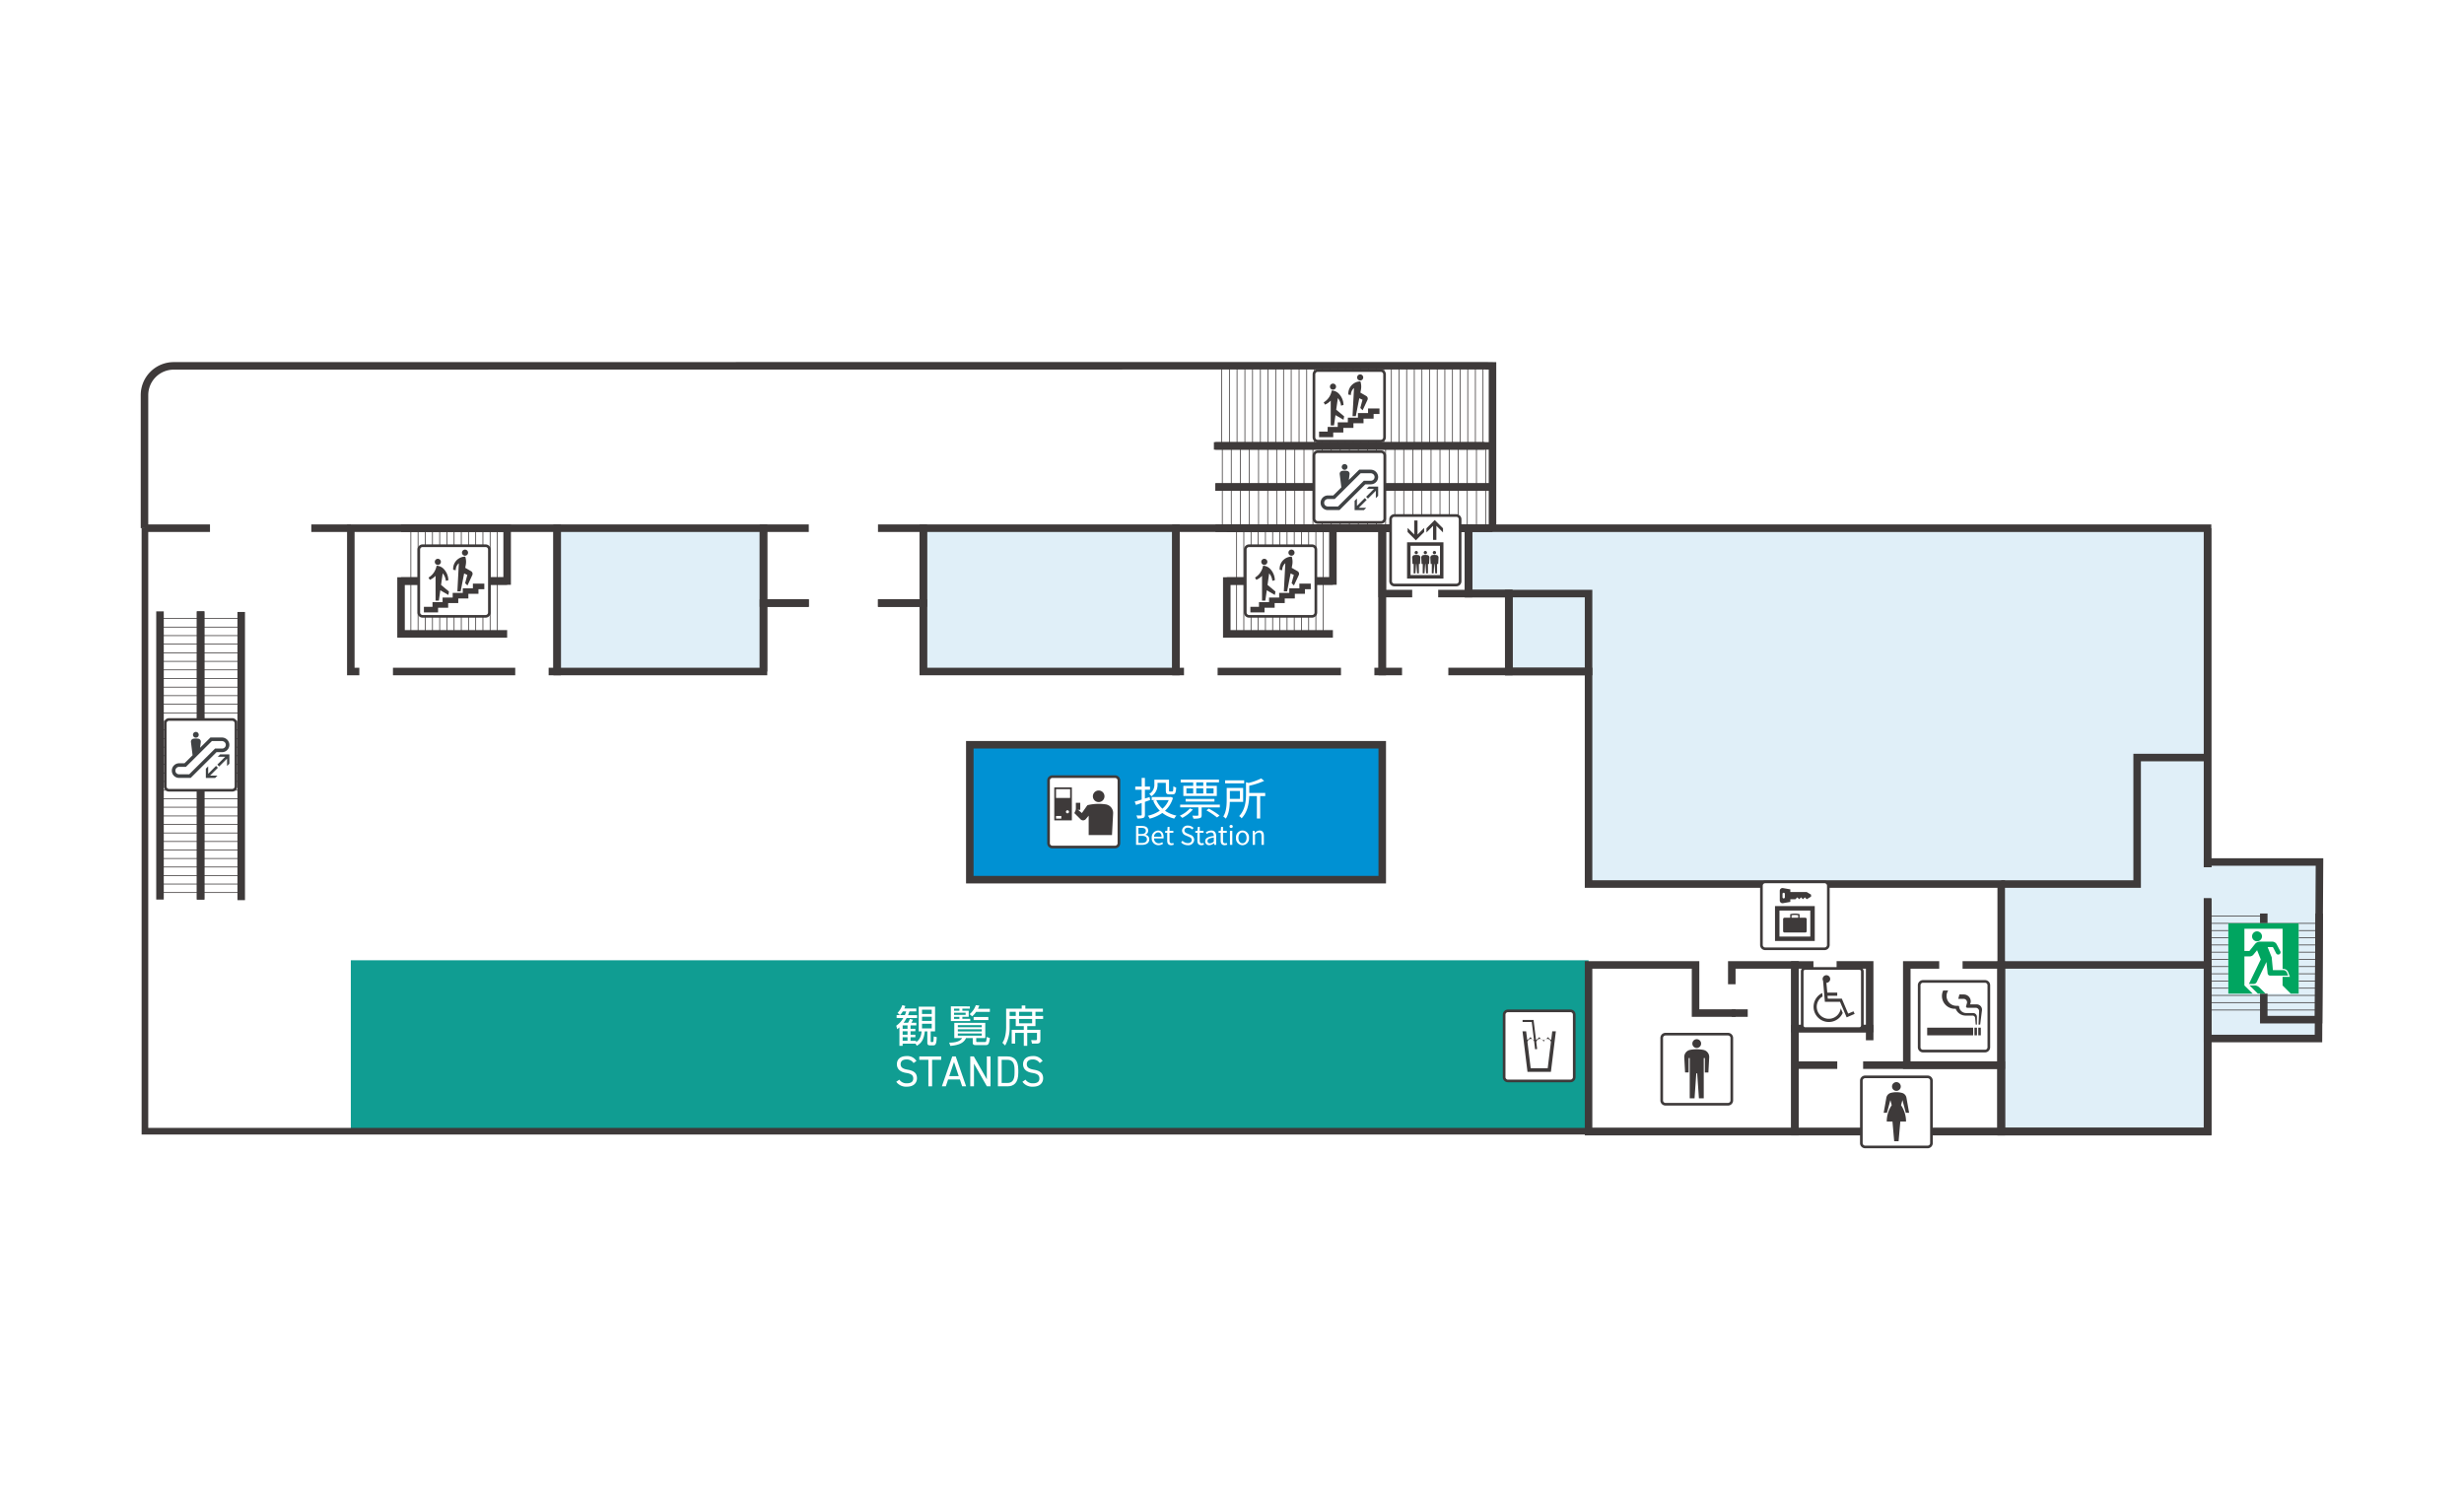<svg xmlns="http://www.w3.org/2000/svg" xmlns:xlink="http://www.w3.org/1999/xlink" width="928" height="564" viewBox="0 0 928 564">
  <rect x="0" y="0" width="928" height="564" fill="#808080" stroke="none"/>
  <defs>
    <clipPath id="clip-path">
      <rect id="長方形_316" data-name="長方形 316" width="821.322" height="290.628" fill="none"/>
    </clipPath>
    <clipPath id="clip-floor_brheiwajima_2f">
      <rect width="928" height="564"/>
    </clipPath>
  </defs>
  <g id="floor_brheiwajima_2f" clip-path="url(#clip-floor_brheiwajima_2f)">
    <rect width="928" height="564" fill="#fff"/>
    <g id="グループ_410" data-name="グループ 410" transform="translate(53.338 136.686)">
      <rect id="長方形_312" data-name="長方形 312" width="30.59" height="108.544" transform="translate(6.919 93.59)" fill="#fff"/>
      <rect id="長方形_313" data-name="長方形 313" width="77.708" height="53.984" transform="translate(389.536 62.261)" fill="#fff"/>
      <rect id="長方形_314" data-name="長方形 314" width="77.708" height="53.984" transform="translate(78.788 62.261)" fill="#fff"/>
      <path id="パス_1157" data-name="パス 1157" d="M976.1,207.411h-42.16V81.68H655.587v24.628h15.172v29.356h30.056v80.051H856.23v93.249l77.708,0V273.894H975.71Z" transform="translate(-155.862 -19.419)" fill="#e0eff8"/>
      <rect id="長方形_315" data-name="長方形 315" width="466.163" height="64.499" transform="translate(78.79 225.007)" fill="#109d92"/>
      <g id="グループ_407" data-name="グループ 407">
        <g id="グループ_406" data-name="グループ 406" clip-path="url(#clip-path)">
          <path id="パス_1158" data-name="パス 1158" d="M778.412,221.142v87.824H1.418V81.68" transform="translate(-0.337 -19.419)" fill="none" stroke="#3e3a3a" stroke-miterlimit="10" stroke-width="2.835"/>
        </g>
      </g>
      <line id="線_518" data-name="線 518" y2="127.704" transform="translate(778.075 62.261)" fill="none" stroke="#3e3a3a" stroke-miterlimit="10" stroke-width="2.835"/>
      <line id="線_519" data-name="線 519" x1="46.049" transform="translate(94.66 116.245)" fill="none" stroke="#3e3a3a" stroke-miterlimit="10" stroke-width="2.835"/>
      <rect id="長方形_317" data-name="長方形 317" width="77.708" height="53.984" transform="translate(156.496 62.26)" fill="#e0eff8"/>
      <rect id="長方形_318" data-name="長方形 318" width="77.708" height="53.984" transform="translate(156.496 62.26)" fill="none" stroke="#3e3a3a" stroke-miterlimit="10" stroke-width="2.835"/>
      <rect id="長方形_319" data-name="長方形 319" width="95.141" height="53.984" transform="translate(294.396 62.26)" fill="#e0eff8"/>
      <rect id="長方形_320" data-name="長方形 320" width="95.141" height="53.984" transform="translate(294.396 62.26)" fill="none" stroke="#3e3a3a" stroke-miterlimit="10" stroke-width="2.835"/>
      <line id="線_520" data-name="線 520" x1="46.46" transform="translate(405.243 116.245)" fill="none" stroke="#3e3a3a" stroke-miterlimit="10" stroke-width="2.835"/>
      <path id="パス_1159" data-name="パス 1159" d="M620.438,135.664h-7.463V81.679h32.481v24.628h15.171v29.356H637.871" transform="translate(-145.732 -19.419)" fill="none" stroke="#3e3a3a" stroke-miterlimit="10" stroke-width="2.835"/>
      <g id="グループ_409" data-name="グループ 409">
        <g id="グループ_523" data-name="グループ 523">
          <path id="パス_1160" data-name="パス 1160" d="M933.938,221.142v87.822H856.23v-93.25H700.814v-80.05H670.76V106.308H655.589V81.68H933.938v127.7" transform="translate(-155.863 -19.419)" fill="none" stroke="#3e3a3a" stroke-miterlimit="10" stroke-width="2.835"/>
          <path id="パス_1161" data-name="パス 1161" d="M509.108,62.6V1.458l-2.969-.041H404.181l-391.75.041A11.014,11.014,0,0,0,1.418,12.472V62.6" transform="translate(-0.337 -0.337)" fill="none" stroke="#3e3a3a" stroke-miterlimit="10" stroke-width="2.835"/>
          <rect id="長方形_321" data-name="長方形 321" width="155.332" height="50.813" transform="translate(311.912 143.833)" fill="#0091d3"/>
          <rect id="長方形_322" data-name="長方形 322" width="155.332" height="50.813" transform="translate(311.912 143.833)" fill="none" stroke="#3e3a3a" stroke-miterlimit="10" stroke-width="2.835"/>
          <path id="パス_1162" data-name="パス 1162" d="M363.833,109.885H380.9V81.68H363.833" transform="translate(-86.499 -19.419)" fill="none" stroke="#3e3a3a" stroke-miterlimit="10" stroke-width="2.835"/>
          <path id="パス_1163" data-name="パス 1163" d="M324.314,81.679H307.252v28.2h17.062" transform="translate(-73.047 -19.419)" fill="none" stroke="#3e3a3a" stroke-miterlimit="10" stroke-width="2.835"/>
          <path id="パス_1164" data-name="パス 1164" d="M380.9,144.461V118.681H363.833" transform="translate(-86.499 -28.216)" fill="none" stroke="#3e3a3a" stroke-miterlimit="10" stroke-width="2.835"/>
          <path id="パス_1165" data-name="パス 1165" d="M324.314,118.682H307.252v25.779" transform="translate(-73.047 -28.216)" fill="none" stroke="#3e3a3a" stroke-miterlimit="10" stroke-width="2.835"/>
          <path id="パス_1166" data-name="パス 1166" d="M768.864,304.766V297.49h23.765v62.785H714.92V297.49h40.294v18.13h13.65v-1.15" transform="translate(-169.968 -70.727)" fill="none" stroke="#3e3a3a" stroke-miterlimit="10" stroke-width="2.835"/>
          <path id="パス_1168" data-name="パス 1168" d="M832.571,297.489h12.458v23.97H816.864v-23.97h6.991" transform="translate(-194.205 -70.726)" fill="none" stroke="#3e3a3a" stroke-miterlimit="10" stroke-width="2.835"/>
          <path id="パス_1169" data-name="パス 1169" d="M842.562,342.706h52.011V367.75h-77.71V328.935h28.165v4.4" transform="translate(-194.204 -78.202)" fill="none" stroke="#3e3a3a" stroke-miterlimit="10" stroke-width="2.835"/>
          <path id="パス_1171" data-name="パス 1171" d="M893.162,297.489h14.555v37.742H872.152V297.489h12.211" transform="translate(-207.349 -70.726)" fill="none" stroke="#3e3a3a" stroke-miterlimit="10" stroke-width="2.835"/>
          <path id="パス_1172" data-name="パス 1172" d="M624.262,106.308H612.977V81.68h32.48v24.628H634.048" transform="translate(-145.732 -19.419)" fill="none" stroke="#3e3a3a" stroke-miterlimit="10" stroke-width="2.835"/>
          <path id="パス_1173" data-name="パス 1173" d="M514.075,135.664h-3.043V81.679H588.74v53.984h-2.961" transform="translate(-121.495 -19.419)" fill="none" stroke="#3e3a3a" stroke-miterlimit="10" stroke-width="2.835"/>
          <path id="パス_1174" data-name="パス 1174" d="M536.169,101.578h39.964V81.68H536.169" transform="translate(-127.471 -19.419)" fill="none" stroke="#3e3a3a" stroke-miterlimit="10" stroke-width="2.835"/>
          <path id="パス_1175" data-name="パス 1175" d="M576.131,107.787H536.168v19.9h39.964" transform="translate(-127.471 -25.626)" fill="none" stroke="#3e3a3a" stroke-miterlimit="10" stroke-width="2.835"/>
          <line id="線_521" data-name="線 521" y2="19.899" transform="translate(409.602 82.161)" fill="none" stroke="#3e3a3a" stroke-miterlimit="10" stroke-width="0.283"/>
          <line id="線_522" data-name="線 522" y2="19.899" transform="translate(412.398 82.161)" fill="none" stroke="#3e3a3a" stroke-miterlimit="10" stroke-width="0.283"/>
          <line id="線_523" data-name="線 523" y2="19.899" transform="translate(415.112 82.161)" fill="none" stroke="#3e3a3a" stroke-miterlimit="10" stroke-width="0.283"/>
          <line id="線_524" data-name="線 524" y2="19.899" transform="translate(417.825 82.161)" fill="none" stroke="#3e3a3a" stroke-miterlimit="10" stroke-width="0.283"/>
          <line id="線_525" data-name="線 525" y2="19.899" transform="translate(420.539 82.161)" fill="none" stroke="#3e3a3a" stroke-miterlimit="10" stroke-width="0.283"/>
          <line id="線_526" data-name="線 526" y2="19.899" transform="translate(423.252 82.161)" fill="none" stroke="#3e3a3a" stroke-miterlimit="10" stroke-width="0.283"/>
          <line id="線_527" data-name="線 527" y2="19.899" transform="translate(425.966 82.161)" fill="none" stroke="#3e3a3a" stroke-miterlimit="10" stroke-width="0.283"/>
          <line id="線_528" data-name="線 528" y2="19.899" transform="translate(428.68 82.161)" fill="none" stroke="#3e3a3a" stroke-miterlimit="10" stroke-width="0.283"/>
          <line id="線_529" data-name="線 529" y2="19.899" transform="translate(431.393 82.161)" fill="none" stroke="#3e3a3a" stroke-miterlimit="10" stroke-width="0.283"/>
          <line id="線_530" data-name="線 530" y2="19.899" transform="translate(434.106 82.161)" fill="none" stroke="#3e3a3a" stroke-miterlimit="10" stroke-width="0.283"/>
          <line id="線_531" data-name="線 531" y2="19.899" transform="translate(436.82 82.161)" fill="none" stroke="#3e3a3a" stroke-miterlimit="10" stroke-width="0.283"/>
          <line id="線_532" data-name="線 532" y2="19.899" transform="translate(439.534 82.161)" fill="none" stroke="#3e3a3a" stroke-miterlimit="10" stroke-width="0.283"/>
          <line id="線_533" data-name="線 533" y2="19.899" transform="translate(442.247 82.161)" fill="none" stroke="#3e3a3a" stroke-miterlimit="10" stroke-width="0.283"/>
          <line id="線_534" data-name="線 534" y2="19.899" transform="translate(444.961 82.161)" fill="none" stroke="#3e3a3a" stroke-miterlimit="10" stroke-width="0.283"/>
          <line id="線_535" data-name="線 535" y2="19.899" transform="translate(412.398 62.261)" fill="none" stroke="#3e3a3a" stroke-miterlimit="10" stroke-width="0.283"/>
          <line id="線_536" data-name="線 536" y2="19.899" transform="translate(415.112 62.261)" fill="none" stroke="#3e3a3a" stroke-miterlimit="10" stroke-width="0.283"/>
          <line id="線_537" data-name="線 537" y2="19.899" transform="translate(417.825 62.261)" fill="none" stroke="#3e3a3a" stroke-miterlimit="10" stroke-width="0.283"/>
          <line id="線_538" data-name="線 538" y2="19.899" transform="translate(420.539 62.261)" fill="none" stroke="#3e3a3a" stroke-miterlimit="10" stroke-width="0.283"/>
          <line id="線_539" data-name="線 539" y2="19.899" transform="translate(423.252 62.261)" fill="none" stroke="#3e3a3a" stroke-miterlimit="10" stroke-width="0.283"/>
          <line id="線_540" data-name="線 540" y2="19.899" transform="translate(425.966 62.261)" fill="none" stroke="#3e3a3a" stroke-miterlimit="10" stroke-width="0.283"/>
          <line id="線_541" data-name="線 541" y2="19.899" transform="translate(428.68 62.261)" fill="none" stroke="#3e3a3a" stroke-miterlimit="10" stroke-width="0.283"/>
          <line id="線_542" data-name="線 542" y2="19.899" transform="translate(431.393 62.261)" fill="none" stroke="#3e3a3a" stroke-miterlimit="10" stroke-width="0.283"/>
          <line id="線_543" data-name="線 543" y2="19.899" transform="translate(434.106 62.261)" fill="none" stroke="#3e3a3a" stroke-miterlimit="10" stroke-width="0.283"/>
          <line id="線_544" data-name="線 544" y2="19.899" transform="translate(436.82 62.261)" fill="none" stroke="#3e3a3a" stroke-miterlimit="10" stroke-width="0.283"/>
          <line id="線_545" data-name="線 545" y2="19.899" transform="translate(439.534 62.261)" fill="none" stroke="#3e3a3a" stroke-miterlimit="10" stroke-width="0.283"/>
          <line id="線_546" data-name="線 546" y2="19.899" transform="translate(442.247 62.261)" fill="none" stroke="#3e3a3a" stroke-miterlimit="10" stroke-width="0.283"/>
          <line id="線_547" data-name="線 547" y2="19.899" transform="translate(444.961 62.261)" fill="none" stroke="#3e3a3a" stroke-miterlimit="10" stroke-width="0.283"/>
          <line id="線_548" data-name="線 548" y2="19.899" transform="translate(447.674 62.261)" fill="none" stroke="#3e3a3a" stroke-miterlimit="10" stroke-width="0.283"/>
          <path id="パス_1176" data-name="パス 1176" d="M106.57,135.664h-3.207V81.679H181.07v53.984h-3.208" transform="translate(-24.574 -19.419)" fill="none" stroke="#3e3a3a" stroke-miterlimit="10" stroke-width="2.835"/>
          <path id="パス_1177" data-name="パス 1177" d="M128.176,101.578h39.964V81.68H128.176" transform="translate(-30.473 -19.419)" fill="none" stroke="#3e3a3a" stroke-miterlimit="10" stroke-width="2.835"/>
          <path id="パス_1178" data-name="パス 1178" d="M168.138,107.787H128.175v19.9h39.964" transform="translate(-30.473 -25.626)" fill="none" stroke="#3e3a3a" stroke-miterlimit="10" stroke-width="2.835"/>
          <line id="線_549" data-name="線 549" y2="19.899" transform="translate(98.607 82.161)" fill="none" stroke="#3e3a3a" stroke-miterlimit="10" stroke-width="0.283"/>
          <line id="線_550" data-name="線 550" y2="19.899" transform="translate(101.403 82.161)" fill="none" stroke="#3e3a3a" stroke-miterlimit="10" stroke-width="0.283"/>
          <line id="線_551" data-name="線 551" y2="19.899" transform="translate(104.117 82.161)" fill="none" stroke="#3e3a3a" stroke-miterlimit="10" stroke-width="0.283"/>
          <line id="線_552" data-name="線 552" y2="19.899" transform="translate(106.83 82.161)" fill="none" stroke="#3e3a3a" stroke-miterlimit="10" stroke-width="0.283"/>
          <line id="線_553" data-name="線 553" y2="19.899" transform="translate(109.544 82.161)" fill="none" stroke="#3e3a3a" stroke-miterlimit="10" stroke-width="0.283"/>
          <line id="線_554" data-name="線 554" y2="19.899" transform="translate(112.257 82.161)" fill="none" stroke="#3e3a3a" stroke-miterlimit="10" stroke-width="0.283"/>
          <line id="線_555" data-name="線 555" y2="19.899" transform="translate(114.971 82.161)" fill="none" stroke="#3e3a3a" stroke-miterlimit="10" stroke-width="0.283"/>
          <line id="線_556" data-name="線 556" y2="19.899" transform="translate(117.684 82.161)" fill="none" stroke="#3e3a3a" stroke-miterlimit="10" stroke-width="0.283"/>
          <line id="線_557" data-name="線 557" y2="19.899" transform="translate(120.398 82.161)" fill="none" stroke="#3e3a3a" stroke-miterlimit="10" stroke-width="0.283"/>
          <line id="線_558" data-name="線 558" y2="19.899" transform="translate(123.111 82.161)" fill="none" stroke="#3e3a3a" stroke-miterlimit="10" stroke-width="0.283"/>
          <line id="線_559" data-name="線 559" y2="19.899" transform="translate(125.825 82.161)" fill="none" stroke="#3e3a3a" stroke-miterlimit="10" stroke-width="0.283"/>
          <line id="線_560" data-name="線 560" y2="19.899" transform="translate(128.539 82.161)" fill="none" stroke="#3e3a3a" stroke-miterlimit="10" stroke-width="0.283"/>
          <line id="線_561" data-name="線 561" y2="19.899" transform="translate(131.252 82.161)" fill="none" stroke="#3e3a3a" stroke-miterlimit="10" stroke-width="0.283"/>
          <line id="線_562" data-name="線 562" y2="19.899" transform="translate(133.966 82.161)" fill="none" stroke="#3e3a3a" stroke-miterlimit="10" stroke-width="0.283"/>
          <line id="線_563" data-name="線 563" y2="19.899" transform="translate(101.403 62.261)" fill="none" stroke="#3e3a3a" stroke-miterlimit="10" stroke-width="0.283"/>
          <line id="線_564" data-name="線 564" y2="19.899" transform="translate(104.117 62.261)" fill="none" stroke="#3e3a3a" stroke-miterlimit="10" stroke-width="0.283"/>
          <line id="線_565" data-name="線 565" y2="19.899" transform="translate(106.83 62.261)" fill="none" stroke="#3e3a3a" stroke-miterlimit="10" stroke-width="0.283"/>
          <line id="線_566" data-name="線 566" y2="19.899" transform="translate(109.544 62.261)" fill="none" stroke="#3e3a3a" stroke-miterlimit="10" stroke-width="0.283"/>
          <line id="線_567" data-name="線 567" y2="19.899" transform="translate(112.257 62.261)" fill="none" stroke="#3e3a3a" stroke-miterlimit="10" stroke-width="0.283"/>
          <line id="線_568" data-name="線 568" y2="19.899" transform="translate(114.971 62.261)" fill="none" stroke="#3e3a3a" stroke-miterlimit="10" stroke-width="0.283"/>
          <line id="線_569" data-name="線 569" y2="19.899" transform="translate(117.684 62.261)" fill="none" stroke="#3e3a3a" stroke-miterlimit="10" stroke-width="0.283"/>
          <line id="線_570" data-name="線 570" y2="19.899" transform="translate(120.398 62.261)" fill="none" stroke="#3e3a3a" stroke-miterlimit="10" stroke-width="0.283"/>
          <line id="線_571" data-name="線 571" y2="19.899" transform="translate(123.111 62.261)" fill="none" stroke="#3e3a3a" stroke-miterlimit="10" stroke-width="0.283"/>
          <line id="線_572" data-name="線 572" y2="19.899" transform="translate(125.825 62.261)" fill="none" stroke="#3e3a3a" stroke-miterlimit="10" stroke-width="0.283"/>
          <line id="線_573" data-name="線 573" y2="19.899" transform="translate(128.539 62.261)" fill="none" stroke="#3e3a3a" stroke-miterlimit="10" stroke-width="0.283"/>
          <line id="線_574" data-name="線 574" y2="19.899" transform="translate(131.252 62.261)" fill="none" stroke="#3e3a3a" stroke-miterlimit="10" stroke-width="0.283"/>
          <line id="線_575" data-name="線 575" y2="19.899" transform="translate(133.966 62.261)" fill="none" stroke="#3e3a3a" stroke-miterlimit="10" stroke-width="0.283"/>
          <line id="線_576" data-name="線 576" y2="19.899" transform="translate(136.679 62.261)" fill="none" stroke="#3e3a3a" stroke-miterlimit="10" stroke-width="0.283"/>
          <line id="線_577" data-name="線 577" y2="108.544" transform="translate(22.215 93.59)" fill="none" stroke="#3e3a3a" stroke-miterlimit="10" stroke-width="2.835"/>
          <line id="線_578" data-name="線 578" y1="108.544" transform="translate(6.92 93.591)" fill="none" stroke="#3e3a3a" stroke-miterlimit="10" stroke-width="2.835"/>
          <line id="線_579" data-name="線 579" y1="108.544" transform="translate(22.214 93.591)" fill="none" stroke="#3e3a3a" stroke-miterlimit="10" stroke-width="2.835"/>
          <path id="パス_2185" data-name="パス 2185" d="M0,0V108.544" transform="translate(37.509 93.814)" fill="none" stroke="#3e3a3a" stroke-width="2.835"/>
          <line id="線_581" data-name="線 581" x2="15.295" transform="translate(6.92 96.222)" fill="none" stroke="#3e3a3a" stroke-miterlimit="10" stroke-width="0.283"/>
          <line id="線_582" data-name="線 582" x2="15.295" transform="translate(6.92 99.511)" fill="none" stroke="#3e3a3a" stroke-miterlimit="10" stroke-width="0.283"/>
          <line id="線_583" data-name="線 583" x2="15.295" transform="translate(6.92 102.718)" fill="none" stroke="#3e3a3a" stroke-miterlimit="10" stroke-width="0.283"/>
          <line id="線_584" data-name="線 584" x2="15.295" transform="translate(6.92 105.926)" fill="none" stroke="#3e3a3a" stroke-miterlimit="10" stroke-width="0.283"/>
          <line id="線_585" data-name="線 585" x2="15.295" transform="translate(6.92 109.215)" fill="none" stroke="#3e3a3a" stroke-miterlimit="10" stroke-width="0.283"/>
          <line id="線_586" data-name="線 586" x2="15.295" transform="translate(6.92 112.422)" fill="none" stroke="#3e3a3a" stroke-miterlimit="10" stroke-width="0.283"/>
          <line id="線_587" data-name="線 587" x2="15.295" transform="translate(6.92 115.628)" fill="none" stroke="#3e3a3a" stroke-miterlimit="10" stroke-width="0.283"/>
          <line id="線_588" data-name="線 588" x2="15.295" transform="translate(6.92 118.918)" fill="none" stroke="#3e3a3a" stroke-miterlimit="10" stroke-width="0.283"/>
          <line id="線_589" data-name="線 589" x2="15.295" transform="translate(6.92 122.125)" fill="none" stroke="#3e3a3a" stroke-miterlimit="10" stroke-width="0.283"/>
          <line id="線_590" data-name="線 590" x2="15.295" transform="translate(6.92 125.332)" fill="none" stroke="#3e3a3a" stroke-miterlimit="10" stroke-width="0.283"/>
          <line id="線_591" data-name="線 591" x2="15.295" transform="translate(6.92 128.539)" fill="none" stroke="#3e3a3a" stroke-miterlimit="10" stroke-width="0.283"/>
          <line id="線_592" data-name="線 592" x2="15.295" transform="translate(6.92 131.828)" fill="none" stroke="#3e3a3a" stroke-miterlimit="10" stroke-width="0.283"/>
          <line id="線_593" data-name="線 593" x2="15.295" transform="translate(6.92 135.035)" fill="none" stroke="#3e3a3a" stroke-miterlimit="10" stroke-width="0.283"/>
          <line id="線_594" data-name="線 594" x2="15.295" transform="translate(6.92 138.242)" fill="none" stroke="#3e3a3a" stroke-miterlimit="10" stroke-width="0.283"/>
          <line id="線_595" data-name="線 595" x2="15.295" transform="translate(6.92 141.531)" fill="none" stroke="#3e3a3a" stroke-miterlimit="10" stroke-width="0.283"/>
          <line id="線_596" data-name="線 596" x2="15.295" transform="translate(6.92 144.738)" fill="none" stroke="#3e3a3a" stroke-miterlimit="10" stroke-width="0.283"/>
          <line id="線_597" data-name="線 597" x2="15.295" transform="translate(6.92 147.945)" fill="none" stroke="#3e3a3a" stroke-miterlimit="10" stroke-width="0.283"/>
          <line id="線_598" data-name="線 598" x2="15.295" transform="translate(6.92 151.234)" fill="none" stroke="#3e3a3a" stroke-miterlimit="10" stroke-width="0.283"/>
          <line id="線_599" data-name="線 599" x2="15.295" transform="translate(6.92 154.441)" fill="none" stroke="#3e3a3a" stroke-miterlimit="10" stroke-width="0.283"/>
          <line id="線_600" data-name="線 600" x2="15.295" transform="translate(6.92 157.648)" fill="none" stroke="#3e3a3a" stroke-miterlimit="10" stroke-width="0.283"/>
          <line id="線_601" data-name="線 601" x2="15.295" transform="translate(6.92 160.937)" fill="none" stroke="#3e3a3a" stroke-miterlimit="10" stroke-width="0.283"/>
          <line id="線_602" data-name="線 602" x2="15.295" transform="translate(6.92 164.144)" fill="none" stroke="#3e3a3a" stroke-miterlimit="10" stroke-width="0.283"/>
          <line id="線_603" data-name="線 603" x2="15.295" transform="translate(6.92 167.351)" fill="none" stroke="#3e3a3a" stroke-miterlimit="10" stroke-width="0.283"/>
          <line id="線_604" data-name="線 604" x2="15.295" transform="translate(6.92 170.641)" fill="none" stroke="#3e3a3a" stroke-miterlimit="10" stroke-width="0.283"/>
          <line id="線_605" data-name="線 605" x2="15.295" transform="translate(6.92 173.848)" fill="none" stroke="#3e3a3a" stroke-miterlimit="10" stroke-width="0.283"/>
          <line id="線_606" data-name="線 606" x2="15.295" transform="translate(6.92 177.055)" fill="none" stroke="#3e3a3a" stroke-miterlimit="10" stroke-width="0.283"/>
          <line id="線_607" data-name="線 607" x2="15.295" transform="translate(22.214 96.222)" fill="none" stroke="#3e3a3a" stroke-miterlimit="10" stroke-width="0.283"/>
          <line id="線_608" data-name="線 608" x2="15.295" transform="translate(22.214 99.511)" fill="none" stroke="#3e3a3a" stroke-miterlimit="10" stroke-width="0.283"/>
          <line id="線_609" data-name="線 609" x2="15.295" transform="translate(22.214 102.718)" fill="none" stroke="#3e3a3a" stroke-miterlimit="10" stroke-width="0.283"/>
          <line id="線_610" data-name="線 610" x2="15.295" transform="translate(22.214 105.926)" fill="none" stroke="#3e3a3a" stroke-miterlimit="10" stroke-width="0.283"/>
          <line id="線_611" data-name="線 611" x2="15.295" transform="translate(22.214 109.215)" fill="none" stroke="#3e3a3a" stroke-miterlimit="10" stroke-width="0.283"/>
          <line id="線_612" data-name="線 612" x2="15.295" transform="translate(22.214 112.422)" fill="none" stroke="#3e3a3a" stroke-miterlimit="10" stroke-width="0.283"/>
          <line id="線_613" data-name="線 613" x2="15.295" transform="translate(22.214 115.628)" fill="none" stroke="#3e3a3a" stroke-miterlimit="10" stroke-width="0.283"/>
          <line id="線_614" data-name="線 614" x2="15.295" transform="translate(22.214 118.918)" fill="none" stroke="#3e3a3a" stroke-miterlimit="10" stroke-width="0.283"/>
          <line id="線_615" data-name="線 615" x2="15.295" transform="translate(22.214 122.125)" fill="none" stroke="#3e3a3a" stroke-miterlimit="10" stroke-width="0.283"/>
          <line id="線_616" data-name="線 616" x2="15.295" transform="translate(22.214 125.332)" fill="none" stroke="#3e3a3a" stroke-miterlimit="10" stroke-width="0.283"/>
          <line id="線_617" data-name="線 617" x2="15.295" transform="translate(22.214 128.539)" fill="none" stroke="#3e3a3a" stroke-miterlimit="10" stroke-width="0.283"/>
          <line id="線_618" data-name="線 618" x2="15.295" transform="translate(22.214 131.828)" fill="none" stroke="#3e3a3a" stroke-miterlimit="10" stroke-width="0.283"/>
          <line id="線_619" data-name="線 619" x2="15.295" transform="translate(22.214 135.035)" fill="none" stroke="#3e3a3a" stroke-miterlimit="10" stroke-width="0.283"/>
          <line id="線_620" data-name="線 620" x2="15.295" transform="translate(22.214 138.242)" fill="none" stroke="#3e3a3a" stroke-miterlimit="10" stroke-width="0.283"/>
          <line id="線_621" data-name="線 621" x2="15.295" transform="translate(22.214 141.531)" fill="none" stroke="#3e3a3a" stroke-miterlimit="10" stroke-width="0.283"/>
          <line id="線_622" data-name="線 622" x2="15.295" transform="translate(22.214 144.738)" fill="none" stroke="#3e3a3a" stroke-miterlimit="10" stroke-width="0.283"/>
          <line id="線_623" data-name="線 623" x2="15.295" transform="translate(22.214 147.945)" fill="none" stroke="#3e3a3a" stroke-miterlimit="10" stroke-width="0.283"/>
          <line id="線_624" data-name="線 624" x2="15.295" transform="translate(22.214 151.234)" fill="none" stroke="#3e3a3a" stroke-miterlimit="10" stroke-width="0.283"/>
          <line id="線_625" data-name="線 625" x2="15.295" transform="translate(22.214 154.441)" fill="none" stroke="#3e3a3a" stroke-miterlimit="10" stroke-width="0.283"/>
          <line id="線_626" data-name="線 626" x2="15.295" transform="translate(22.214 157.648)" fill="none" stroke="#3e3a3a" stroke-miterlimit="10" stroke-width="0.283"/>
          <line id="線_627" data-name="線 627" x2="15.295" transform="translate(22.214 160.937)" fill="none" stroke="#3e3a3a" stroke-miterlimit="10" stroke-width="0.283"/>
          <line id="線_628" data-name="線 628" x2="15.295" transform="translate(22.214 164.144)" fill="none" stroke="#3e3a3a" stroke-miterlimit="10" stroke-width="0.283"/>
          <line id="線_629" data-name="線 629" x2="15.295" transform="translate(22.214 167.351)" fill="none" stroke="#3e3a3a" stroke-miterlimit="10" stroke-width="0.283"/>
          <line id="線_630" data-name="線 630" x2="15.295" transform="translate(22.214 170.641)" fill="none" stroke="#3e3a3a" stroke-miterlimit="10" stroke-width="0.283"/>
          <line id="線_631" data-name="線 631" x2="15.295" transform="translate(22.214 173.848)" fill="none" stroke="#3e3a3a" stroke-miterlimit="10" stroke-width="0.283"/>
          <line id="線_632" data-name="線 632" x2="15.295" transform="translate(22.214 177.055)" fill="none" stroke="#3e3a3a" stroke-miterlimit="10" stroke-width="0.283"/>
          <line id="線_633" data-name="線 633" x2="15.295" transform="translate(6.92 180.261)" fill="none" stroke="#3e3a3a" stroke-miterlimit="10" stroke-width="0.283"/>
          <line id="線_634" data-name="線 634" x2="15.295" transform="translate(22.214 180.261)" fill="none" stroke="#3e3a3a" stroke-miterlimit="10" stroke-width="0.283"/>
          <line id="線_635" data-name="線 635" x2="15.295" transform="translate(6.92 183.468)" fill="none" stroke="#3e3a3a" stroke-miterlimit="10" stroke-width="0.283"/>
          <line id="線_636" data-name="線 636" x2="15.295" transform="translate(22.214 183.468)" fill="none" stroke="#3e3a3a" stroke-miterlimit="10" stroke-width="0.283"/>
          <line id="線_637" data-name="線 637" x2="15.295" transform="translate(6.92 186.675)" fill="none" stroke="#3e3a3a" stroke-miterlimit="10" stroke-width="0.283"/>
          <line id="線_638" data-name="線 638" x2="15.295" transform="translate(22.214 186.675)" fill="none" stroke="#3e3a3a" stroke-miterlimit="10" stroke-width="0.283"/>
          <line id="線_639" data-name="線 639" x2="15.295" transform="translate(6.92 189.882)" fill="none" stroke="#3e3a3a" stroke-miterlimit="10" stroke-width="0.283"/>
          <line id="線_640" data-name="線 640" x2="15.295" transform="translate(22.214 189.882)" fill="none" stroke="#3e3a3a" stroke-miterlimit="10" stroke-width="0.283"/>
          <line id="線_641" data-name="線 641" x2="15.295" transform="translate(6.92 193.089)" fill="none" stroke="#3e3a3a" stroke-miterlimit="10" stroke-width="0.283"/>
          <line id="線_642" data-name="線 642" x2="15.295" transform="translate(22.214 193.089)" fill="none" stroke="#3e3a3a" stroke-miterlimit="10" stroke-width="0.283"/>
          <line id="線_643" data-name="線 643" x2="15.295" transform="translate(6.92 196.296)" fill="none" stroke="#3e3a3a" stroke-miterlimit="10" stroke-width="0.283"/>
          <line id="線_644" data-name="線 644" x2="15.295" transform="translate(22.214 196.296)" fill="none" stroke="#3e3a3a" stroke-miterlimit="10" stroke-width="0.283"/>
          <line id="線_645" data-name="線 645" x2="15.295" transform="translate(6.92 199.503)" fill="none" stroke="#3e3a3a" stroke-miterlimit="10" stroke-width="0.283"/>
          <line id="線_646" data-name="線 646" x2="15.295" transform="translate(22.214 199.503)" fill="none" stroke="#3e3a3a" stroke-miterlimit="10" stroke-width="0.283"/>
          <line id="線_647" data-name="線 647" x1="104.351" transform="translate(404.421 31.26)" fill="none" stroke="#3e3a3a" stroke-miterlimit="10" stroke-width="2.835"/>
          <line id="線_648" data-name="線 648" x2="104.35" transform="translate(404.421 46.761)" fill="none" stroke="#3e3a3a" stroke-miterlimit="10" stroke-width="2.835"/>
          <line id="線_649" data-name="線 649" x2="104.35" transform="translate(404.421 62.261)" fill="none" stroke="#3e3a3a" stroke-miterlimit="10" stroke-width="2.835"/>
          <line id="線_650" data-name="線 650" x1="104.351" transform="translate(404.421 46.76)" fill="none" stroke="#3e3a3a" stroke-miterlimit="10" stroke-width="2.835"/>
          <line id="線_651" data-name="線 651" x2="101.959" transform="translate(403.843 31.26)" fill="none" stroke="#3e3a3a" stroke-miterlimit="10" stroke-width="2.835"/>
          <line id="線_652" data-name="線 652" y2="15.501" transform="translate(407.012 31.26)" fill="none" stroke="#3e3a3a" stroke-miterlimit="10" stroke-width="0.283"/>
          <line id="線_653" data-name="線 653" y2="15.501" transform="translate(410.383 31.26)" fill="none" stroke="#3e3a3a" stroke-miterlimit="10" stroke-width="0.283"/>
          <line id="線_654" data-name="線 654" y2="15.501" transform="translate(413.836 31.26)" fill="none" stroke="#3e3a3a" stroke-miterlimit="10" stroke-width="0.283"/>
          <line id="線_655" data-name="線 655" y2="15.501" transform="translate(417.208 31.26)" fill="none" stroke="#3e3a3a" stroke-miterlimit="10" stroke-width="0.283"/>
          <line id="線_656" data-name="線 656" y2="15.501" transform="translate(420.662 31.26)" fill="none" stroke="#3e3a3a" stroke-miterlimit="10" stroke-width="0.283"/>
          <line id="線_657" data-name="線 657" y2="15.501" transform="translate(424.115 31.26)" fill="none" stroke="#3e3a3a" stroke-miterlimit="10" stroke-width="0.283"/>
          <line id="線_658" data-name="線 658" y2="15.501" transform="translate(427.487 31.26)" fill="none" stroke="#3e3a3a" stroke-miterlimit="10" stroke-width="0.283"/>
          <line id="線_659" data-name="線 659" y2="15.501" transform="translate(430.94 31.26)" fill="none" stroke="#3e3a3a" stroke-miterlimit="10" stroke-width="0.283"/>
          <line id="線_660" data-name="線 660" y2="15.501" transform="translate(434.312 31.26)" fill="none" stroke="#3e3a3a" stroke-miterlimit="10" stroke-width="0.283"/>
          <line id="線_661" data-name="線 661" y2="15.501" transform="translate(437.766 31.26)" fill="none" stroke="#3e3a3a" stroke-miterlimit="10" stroke-width="0.283"/>
          <line id="線_662" data-name="線 662" y2="15.501" transform="translate(441.137 31.26)" fill="none" stroke="#3e3a3a" stroke-miterlimit="10" stroke-width="0.283"/>
          <line id="線_663" data-name="線 663" y2="15.501" transform="translate(444.591 31.26)" fill="none" stroke="#3e3a3a" stroke-miterlimit="10" stroke-width="0.283"/>
          <line id="線_664" data-name="線 664" y2="15.501" transform="translate(448.044 31.26)" fill="none" stroke="#3e3a3a" stroke-miterlimit="10" stroke-width="0.283"/>
          <line id="線_665" data-name="線 665" y2="15.501" transform="translate(451.415 31.26)" fill="none" stroke="#3e3a3a" stroke-miterlimit="10" stroke-width="0.283"/>
          <line id="線_666" data-name="線 666" y2="15.501" transform="translate(454.869 31.26)" fill="none" stroke="#3e3a3a" stroke-miterlimit="10" stroke-width="0.283"/>
          <line id="線_667" data-name="線 667" y2="15.501" transform="translate(458.241 31.26)" fill="none" stroke="#3e3a3a" stroke-miterlimit="10" stroke-width="0.283"/>
          <line id="線_668" data-name="線 668" y2="15.501" transform="translate(461.695 31.26)" fill="none" stroke="#3e3a3a" stroke-miterlimit="10" stroke-width="0.283"/>
          <line id="線_669" data-name="線 669" y2="15.501" transform="translate(465.066 31.26)" fill="none" stroke="#3e3a3a" stroke-miterlimit="10" stroke-width="0.283"/>
          <line id="線_670" data-name="線 670" y2="15.501" transform="translate(468.52 31.26)" fill="none" stroke="#3e3a3a" stroke-miterlimit="10" stroke-width="0.283"/>
          <line id="線_671" data-name="線 671" y2="15.501" transform="translate(471.973 31.26)" fill="none" stroke="#3e3a3a" stroke-miterlimit="10" stroke-width="0.283"/>
          <line id="線_672" data-name="線 672" y2="15.501" transform="translate(475.345 31.26)" fill="none" stroke="#3e3a3a" stroke-miterlimit="10" stroke-width="0.283"/>
          <line id="線_673" data-name="線 673" y2="15.501" transform="translate(478.799 31.26)" fill="none" stroke="#3e3a3a" stroke-miterlimit="10" stroke-width="0.283"/>
          <line id="線_674" data-name="線 674" y2="15.501" transform="translate(482.17 31.26)" fill="none" stroke="#3e3a3a" stroke-miterlimit="10" stroke-width="0.283"/>
          <line id="線_675" data-name="線 675" y2="15.501" transform="translate(485.624 31.26)" fill="none" stroke="#3e3a3a" stroke-miterlimit="10" stroke-width="0.283"/>
          <line id="線_676" data-name="線 676" y2="15.501" transform="translate(488.995 31.26)" fill="none" stroke="#3e3a3a" stroke-miterlimit="10" stroke-width="0.283"/>
          <line id="線_677" data-name="線 677" y2="15.501" transform="translate(492.449 31.26)" fill="none" stroke="#3e3a3a" stroke-miterlimit="10" stroke-width="0.283"/>
          <line id="線_678" data-name="線 678" y2="15.501" transform="translate(495.821 31.26)" fill="none" stroke="#3e3a3a" stroke-miterlimit="10" stroke-width="0.283"/>
          <line id="線_679" data-name="線 679" y2="15.501" transform="translate(499.274 31.26)" fill="none" stroke="#3e3a3a" stroke-miterlimit="10" stroke-width="0.283"/>
          <line id="線_680" data-name="線 680" y2="15.501" transform="translate(502.727 31.26)" fill="none" stroke="#3e3a3a" stroke-miterlimit="10" stroke-width="0.283"/>
          <line id="線_681" data-name="線 681" y2="15.501" transform="translate(506.181 31.26)" fill="none" stroke="#3e3a3a" stroke-miterlimit="10" stroke-width="0.283"/>
          <line id="線_682" data-name="線 682" y2="15.501" transform="translate(407.012 46.76)" fill="none" stroke="#3e3a3a" stroke-miterlimit="10" stroke-width="0.283"/>
          <line id="線_683" data-name="線 683" y2="15.501" transform="translate(410.383 46.76)" fill="none" stroke="#3e3a3a" stroke-miterlimit="10" stroke-width="0.283"/>
          <line id="線_684" data-name="線 684" y2="15.501" transform="translate(413.836 46.76)" fill="none" stroke="#3e3a3a" stroke-miterlimit="10" stroke-width="0.283"/>
          <line id="線_685" data-name="線 685" y2="15.501" transform="translate(417.208 46.76)" fill="none" stroke="#3e3a3a" stroke-miterlimit="10" stroke-width="0.283"/>
          <line id="線_686" data-name="線 686" y2="15.501" transform="translate(420.662 46.76)" fill="none" stroke="#3e3a3a" stroke-miterlimit="10" stroke-width="0.283"/>
          <line id="線_687" data-name="線 687" y2="15.501" transform="translate(424.115 46.76)" fill="none" stroke="#3e3a3a" stroke-miterlimit="10" stroke-width="0.283"/>
          <line id="線_688" data-name="線 688" y2="15.501" transform="translate(427.487 46.76)" fill="none" stroke="#3e3a3a" stroke-miterlimit="10" stroke-width="0.283"/>
          <line id="線_689" data-name="線 689" y2="15.501" transform="translate(430.94 46.76)" fill="none" stroke="#3e3a3a" stroke-miterlimit="10" stroke-width="0.283"/>
          <line id="線_690" data-name="線 690" y2="15.501" transform="translate(434.312 46.76)" fill="none" stroke="#3e3a3a" stroke-miterlimit="10" stroke-width="0.283"/>
          <line id="線_691" data-name="線 691" y2="15.501" transform="translate(437.766 46.76)" fill="none" stroke="#3e3a3a" stroke-miterlimit="10" stroke-width="0.283"/>
          <line id="線_692" data-name="線 692" y2="15.501" transform="translate(441.137 46.76)" fill="none" stroke="#3e3a3a" stroke-miterlimit="10" stroke-width="0.283"/>
          <line id="線_693" data-name="線 693" y2="15.501" transform="translate(444.591 46.76)" fill="none" stroke="#3e3a3a" stroke-miterlimit="10" stroke-width="0.283"/>
          <line id="線_694" data-name="線 694" y2="15.501" transform="translate(448.044 46.76)" fill="none" stroke="#3e3a3a" stroke-miterlimit="10" stroke-width="0.283"/>
          <line id="線_695" data-name="線 695" y2="15.501" transform="translate(451.415 46.76)" fill="none" stroke="#3e3a3a" stroke-miterlimit="10" stroke-width="0.283"/>
          <line id="線_696" data-name="線 696" y2="15.501" transform="translate(454.869 46.76)" fill="none" stroke="#3e3a3a" stroke-miterlimit="10" stroke-width="0.283"/>
          <line id="線_697" data-name="線 697" y2="15.501" transform="translate(458.241 46.76)" fill="none" stroke="#3e3a3a" stroke-miterlimit="10" stroke-width="0.283"/>
          <line id="線_698" data-name="線 698" y2="15.501" transform="translate(461.695 46.76)" fill="none" stroke="#3e3a3a" stroke-miterlimit="10" stroke-width="0.283"/>
          <line id="線_699" data-name="線 699" y2="15.501" transform="translate(465.066 46.76)" fill="none" stroke="#3e3a3a" stroke-miterlimit="10" stroke-width="0.283"/>
          <line id="線_700" data-name="線 700" y2="15.501" transform="translate(468.52 46.76)" fill="none" stroke="#3e3a3a" stroke-miterlimit="10" stroke-width="0.283"/>
          <line id="線_701" data-name="線 701" y2="15.501" transform="translate(471.973 46.76)" fill="none" stroke="#3e3a3a" stroke-miterlimit="10" stroke-width="0.283"/>
          <line id="線_702" data-name="線 702" y2="15.501" transform="translate(475.345 46.76)" fill="none" stroke="#3e3a3a" stroke-miterlimit="10" stroke-width="0.283"/>
          <line id="線_703" data-name="線 703" y2="15.501" transform="translate(478.799 46.76)" fill="none" stroke="#3e3a3a" stroke-miterlimit="10" stroke-width="0.283"/>
          <line id="線_704" data-name="線 704" y2="15.501" transform="translate(482.17 46.76)" fill="none" stroke="#3e3a3a" stroke-miterlimit="10" stroke-width="0.283"/>
          <line id="線_705" data-name="線 705" y2="15.501" transform="translate(485.624 46.76)" fill="none" stroke="#3e3a3a" stroke-miterlimit="10" stroke-width="0.283"/>
          <line id="線_706" data-name="線 706" y2="15.501" transform="translate(488.995 46.76)" fill="none" stroke="#3e3a3a" stroke-miterlimit="10" stroke-width="0.283"/>
          <line id="線_707" data-name="線 707" y2="15.501" transform="translate(492.449 46.76)" fill="none" stroke="#3e3a3a" stroke-miterlimit="10" stroke-width="0.283"/>
          <line id="線_708" data-name="線 708" y2="15.501" transform="translate(495.821 46.76)" fill="none" stroke="#3e3a3a" stroke-miterlimit="10" stroke-width="0.283"/>
          <line id="線_709" data-name="線 709" y2="15.501" transform="translate(499.274 46.76)" fill="none" stroke="#3e3a3a" stroke-miterlimit="10" stroke-width="0.283"/>
          <line id="線_710" data-name="線 710" y2="15.501" transform="translate(502.727 46.76)" fill="none" stroke="#3e3a3a" stroke-miterlimit="10" stroke-width="0.283"/>
          <line id="線_711" data-name="線 711" y2="15.501" transform="translate(506.181 46.76)" fill="none" stroke="#3e3a3a" stroke-miterlimit="10" stroke-width="0.283"/>
          <line id="線_712" data-name="線 712" y2="30.178" transform="translate(406.721 1.081)" fill="none" stroke="#3e3a3a" stroke-miterlimit="10" stroke-width="0.283"/>
          <line id="線_713" data-name="線 713" y2="30.178" transform="translate(409.681 1.081)" fill="none" stroke="#3e3a3a" stroke-miterlimit="10" stroke-width="0.283"/>
          <line id="線_714" data-name="線 714" y2="30.178" transform="translate(412.559 1.081)" fill="none" stroke="#3e3a3a" stroke-miterlimit="10" stroke-width="0.283"/>
          <line id="線_715" data-name="線 715" y2="30.178" transform="translate(415.519 1.081)" fill="none" stroke="#3e3a3a" stroke-miterlimit="10" stroke-width="0.283"/>
          <line id="線_716" data-name="線 716" y2="30.178" transform="translate(418.397 1.081)" fill="none" stroke="#3e3a3a" stroke-miterlimit="10" stroke-width="0.283"/>
          <line id="線_717" data-name="線 717" y2="30.178" transform="translate(421.358 1.081)" fill="none" stroke="#3e3a3a" stroke-miterlimit="10" stroke-width="0.283"/>
          <line id="線_718" data-name="線 718" y2="30.178" transform="translate(424.238 1.081)" fill="none" stroke="#3e3a3a" stroke-miterlimit="10" stroke-width="0.283"/>
          <line id="線_719" data-name="線 719" y2="30.178" transform="translate(427.116 1.081)" fill="none" stroke="#3e3a3a" stroke-miterlimit="10" stroke-width="0.283"/>
          <line id="線_720" data-name="線 720" y2="30.178" transform="translate(430.076 1.081)" fill="none" stroke="#3e3a3a" stroke-miterlimit="10" stroke-width="0.283"/>
          <line id="線_721" data-name="線 721" y2="30.178" transform="translate(432.954 1.081)" fill="none" stroke="#3e3a3a" stroke-miterlimit="10" stroke-width="0.283"/>
          <line id="線_722" data-name="線 722" y2="30.178" transform="translate(435.915 1.081)" fill="none" stroke="#3e3a3a" stroke-miterlimit="10" stroke-width="0.283"/>
          <line id="線_723" data-name="線 723" y2="30.178" transform="translate(438.793 1.081)" fill="none" stroke="#3e3a3a" stroke-miterlimit="10" stroke-width="0.283"/>
          <line id="線_724" data-name="線 724" y2="30.178" transform="translate(441.753 1.081)" fill="none" stroke="#3e3a3a" stroke-miterlimit="10" stroke-width="0.283"/>
          <line id="線_725" data-name="線 725" y2="30.178" transform="translate(444.631 1.081)" fill="none" stroke="#3e3a3a" stroke-miterlimit="10" stroke-width="0.283"/>
          <line id="線_726" data-name="線 726" y2="30.178" transform="translate(447.591 1.081)" fill="none" stroke="#3e3a3a" stroke-miterlimit="10" stroke-width="0.283"/>
          <line id="線_727" data-name="線 727" y2="30.178" transform="translate(450.469 1.081)" fill="none" stroke="#3e3a3a" stroke-miterlimit="10" stroke-width="0.283"/>
          <line id="線_728" data-name="線 728" y2="30.178" transform="translate(453.348 1.081)" fill="none" stroke="#3e3a3a" stroke-miterlimit="10" stroke-width="0.283"/>
          <line id="線_729" data-name="線 729" y2="30.178" transform="translate(456.308 1.081)" fill="none" stroke="#3e3a3a" stroke-miterlimit="10" stroke-width="0.283"/>
          <line id="線_730" data-name="線 730" y2="30.178" transform="translate(459.184 1.081)" fill="none" stroke="#3e3a3a" stroke-miterlimit="10" stroke-width="0.283"/>
          <line id="線_731" data-name="線 731" y2="30.178" transform="translate(462.06 1.081)" fill="none" stroke="#3e3a3a" stroke-miterlimit="10" stroke-width="0.283"/>
          <line id="線_732" data-name="線 732" y2="30.178" transform="translate(464.936 1.081)" fill="none" stroke="#3e3a3a" stroke-miterlimit="10" stroke-width="0.283"/>
          <line id="線_733" data-name="線 733" y2="30.178" transform="translate(467.813 1.081)" fill="none" stroke="#3e3a3a" stroke-miterlimit="10" stroke-width="0.283"/>
          <line id="線_734" data-name="線 734" y2="30.178" transform="translate(470.689 1.081)" fill="none" stroke="#3e3a3a" stroke-miterlimit="10" stroke-width="0.283"/>
          <line id="線_735" data-name="線 735" y2="30.178" transform="translate(473.565 1.081)" fill="none" stroke="#3e3a3a" stroke-miterlimit="10" stroke-width="0.283"/>
          <line id="線_736" data-name="線 736" y2="30.178" transform="translate(476.441 1.081)" fill="none" stroke="#3e3a3a" stroke-miterlimit="10" stroke-width="0.283"/>
          <line id="線_737" data-name="線 737" y2="30.178" transform="translate(479.318 1.081)" fill="none" stroke="#3e3a3a" stroke-miterlimit="10" stroke-width="0.283"/>
          <line id="線_738" data-name="線 738" y2="30.178" transform="translate(482.194 1.081)" fill="none" stroke="#3e3a3a" stroke-miterlimit="10" stroke-width="0.283"/>
          <line id="線_739" data-name="線 739" y2="30.178" transform="translate(485.07 1.081)" fill="none" stroke="#3e3a3a" stroke-miterlimit="10" stroke-width="0.283"/>
          <line id="線_740" data-name="線 740" y2="30.178" transform="translate(487.947 1.081)" fill="none" stroke="#3e3a3a" stroke-miterlimit="10" stroke-width="0.283"/>
          <line id="線_741" data-name="線 741" y2="30.178" transform="translate(490.823 1.081)" fill="none" stroke="#3e3a3a" stroke-miterlimit="10" stroke-width="0.283"/>
          <line id="線_742" data-name="線 742" y2="30.178" transform="translate(493.699 1.081)" fill="none" stroke="#3e3a3a" stroke-miterlimit="10" stroke-width="0.283"/>
          <line id="線_743" data-name="線 743" y2="30.178" transform="translate(496.575 1.081)" fill="none" stroke="#3e3a3a" stroke-miterlimit="10" stroke-width="0.283"/>
          <line id="線_744" data-name="線 744" y2="30.178" transform="translate(499.452 1.081)" fill="none" stroke="#3e3a3a" stroke-miterlimit="10" stroke-width="0.283"/>
          <line id="線_745" data-name="線 745" y2="30.178" transform="translate(502.328 1.081)" fill="none" stroke="#3e3a3a" stroke-miterlimit="10" stroke-width="0.283"/>
          <line id="線_746" data-name="線 746" y2="30.178" transform="translate(505.204 1.081)" fill="none" stroke="#3e3a3a" stroke-miterlimit="10" stroke-width="0.283"/>
          <path id="パス_1179" data-name="パス 1179" d="M1020.754,248.6v-1.972h42.16l-.387,66.482h-41.773v-52.75" transform="translate(-242.678 -58.634)" fill="none" stroke="#3e3a3a" stroke-miterlimit="10" stroke-width="2.835"/>
          <path id="パス_1180" data-name="パス 1180" d="M1048.537,272.084V312.05h20.637l.232-39.965" transform="translate(-249.284 -64.687)" fill="none" stroke="#3e3a3a" stroke-miterlimit="10" stroke-width="2.835"/>
          <line id="線_747" data-name="線 747" x2="20.545" transform="translate(799.35 246.457)" fill="none" stroke="#3e3a3a" stroke-miterlimit="10" stroke-width="0.283"/>
          <line id="線_748" data-name="線 748" x2="20.56" transform="translate(799.35 243.744)" fill="none" stroke="#3e3a3a" stroke-miterlimit="10" stroke-width="0.283"/>
          <line id="線_749" data-name="線 749" x2="20.577" transform="translate(799.35 240.948)" fill="none" stroke="#3e3a3a" stroke-miterlimit="10" stroke-width="0.283"/>
          <line id="線_750" data-name="線 750" x2="20.593" transform="translate(799.35 238.234)" fill="none" stroke="#3e3a3a" stroke-miterlimit="10" stroke-width="0.283"/>
          <line id="線_751" data-name="線 751" x2="20.609" transform="translate(799.35 235.521)" fill="none" stroke="#3e3a3a" stroke-miterlimit="10" stroke-width="0.283"/>
          <line id="線_752" data-name="線 752" x2="20.624" transform="translate(799.35 232.807)" fill="none" stroke="#3e3a3a" stroke-miterlimit="10" stroke-width="0.283"/>
          <line id="線_753" data-name="線 753" x2="20.64" transform="translate(799.35 230.094)" fill="none" stroke="#3e3a3a" stroke-miterlimit="10" stroke-width="0.283"/>
          <line id="線_754" data-name="線 754" x2="20.656" transform="translate(799.35 227.38)" fill="none" stroke="#3e3a3a" stroke-miterlimit="10" stroke-width="0.283"/>
          <line id="線_755" data-name="線 755" x2="20.672" transform="translate(799.35 224.666)" fill="none" stroke="#3e3a3a" stroke-miterlimit="10" stroke-width="0.283"/>
          <line id="線_756" data-name="線 756" x2="20.688" transform="translate(799.35 221.953)" fill="none" stroke="#3e3a3a" stroke-miterlimit="10" stroke-width="0.283"/>
          <line id="線_757" data-name="線 757" x2="20.704" transform="translate(799.35 219.24)" fill="none" stroke="#3e3a3a" stroke-miterlimit="10" stroke-width="0.283"/>
          <line id="線_758" data-name="線 758" x2="20.72" transform="translate(799.35 216.526)" fill="none" stroke="#3e3a3a" stroke-miterlimit="10" stroke-width="0.283"/>
          <line id="線_759" data-name="線 759" x2="20.735" transform="translate(799.35 213.813)" fill="none" stroke="#3e3a3a" stroke-miterlimit="10" stroke-width="0.283"/>
          <line id="線_760" data-name="線 760" x2="20.752" transform="translate(799.35 211.099)" fill="none" stroke="#3e3a3a" stroke-miterlimit="10" stroke-width="0.283"/>
          <line id="線_761" data-name="線 761" x2="21.275" transform="translate(778.075 243.744)" fill="none" stroke="#3e3a3a" stroke-miterlimit="10" stroke-width="0.283"/>
          <line id="線_762" data-name="線 762" x2="21.275" transform="translate(778.075 240.948)" fill="none" stroke="#3e3a3a" stroke-miterlimit="10" stroke-width="0.283"/>
          <line id="線_763" data-name="線 763" x2="21.275" transform="translate(778.075 238.234)" fill="none" stroke="#3e3a3a" stroke-miterlimit="10" stroke-width="0.283"/>
          <line id="線_764" data-name="線 764" x2="21.275" transform="translate(778.075 235.521)" fill="none" stroke="#3e3a3a" stroke-miterlimit="10" stroke-width="0.283"/>
          <line id="線_765" data-name="線 765" x2="21.342" transform="translate(778.075 232.807)" fill="none" stroke="#3e3a3a" stroke-miterlimit="10" stroke-width="0.283"/>
          <line id="線_766" data-name="線 766" x2="21.275" transform="translate(778.075 230.094)" fill="none" stroke="#3e3a3a" stroke-miterlimit="10" stroke-width="0.283"/>
          <line id="線_767" data-name="線 767" x2="21.275" transform="translate(778.075 227.38)" fill="none" stroke="#3e3a3a" stroke-miterlimit="10" stroke-width="0.283"/>
          <line id="線_768" data-name="線 768" x2="21.275" transform="translate(778.075 224.666)" fill="none" stroke="#3e3a3a" stroke-miterlimit="10" stroke-width="0.283"/>
          <line id="線_769" data-name="線 769" x2="21.275" transform="translate(778.075 221.953)" fill="none" stroke="#3e3a3a" stroke-miterlimit="10" stroke-width="0.283"/>
          <line id="線_770" data-name="線 770" x2="21.275" transform="translate(778.075 219.24)" fill="none" stroke="#3e3a3a" stroke-miterlimit="10" stroke-width="0.283"/>
          <line id="線_771" data-name="線 771" x2="21.275" transform="translate(778.075 216.526)" fill="none" stroke="#3e3a3a" stroke-miterlimit="10" stroke-width="0.283"/>
          <line id="線_772" data-name="線 772" x2="21.275" transform="translate(778.075 213.813)" fill="none" stroke="#3e3a3a" stroke-miterlimit="10" stroke-width="0.283"/>
          <line id="線_773" data-name="線 773" x2="21.275" transform="translate(778.075 211.099)" fill="none" stroke="#3e3a3a" stroke-miterlimit="10" stroke-width="0.283"/>
          <line id="線_774" data-name="線 774" x2="21.081" transform="translate(778.075 208.385)" fill="none" stroke="#3e3a3a" stroke-miterlimit="10" stroke-width="0.283"/>
          <rect id="長方形_323" data-name="長方形 323" width="30.056" height="29.356" transform="translate(514.897 86.889)" fill="none" stroke="#3e3a3a" stroke-miterlimit="10" stroke-width="2.835"/>
          <rect id="長方形_324" data-name="長方形 324" width="77.708" height="62.782" transform="translate(700.367 226.763)" fill="none" stroke="#3e3a3a" stroke-miterlimit="10" stroke-width="2.835"/>
          <path id="パス_1181" data-name="パス 1181" d="M918.809,242.657H970V195.005h26.52" transform="translate(-218.442 -46.361)" fill="none" stroke="#3e3a3a" stroke-miterlimit="10" stroke-width="2.835"/>
          <line id="線_775" data-name="線 775" x1="15.954" transform="translate(622.659 264.504)" fill="none" stroke="#3e3a3a" stroke-miterlimit="10" stroke-width="2.835"/>
          <line id="線_776" data-name="線 776" x2="6.003" transform="translate(598.895 244.894)" fill="none" stroke="#3e3a3a" stroke-miterlimit="10" stroke-width="2.835"/>
          <line id="線_777" data-name="線 777" x1="24.67" transform="translate(1.081 62.261)" fill="none" stroke="#3e3a3a" stroke-miterlimit="10" stroke-width="2.835"/>
          <line id="線_778" data-name="線 778" x1="14.883" transform="translate(63.906 62.261)" fill="none" stroke="#3e3a3a" stroke-miterlimit="10" stroke-width="2.835"/>
          <path id="パス_1217" data-name="パス 1217" d="M379.367,345.154a2.987,2.987,0,0,0-2.677-1.352c-1.306,0-2.186.587-2.186,1.762,0,1.336,1.012,1.794,2.66,2.089,2.169.375,3.491,1.159,3.491,3.248,0,1.467-.978,3.15-3.785,3.15a4.546,4.546,0,0,1-4.015-1.845l1.159-.8a3.234,3.234,0,0,0,2.855,1.372c1.845,0,2.384-.848,2.384-1.813,0-1.06-.539-1.778-2.661-2.1s-3.493-1.338-3.493-3.3c0-1.615,1.06-3.035,3.641-3.035a3.982,3.982,0,0,1,3.72,1.842Z" transform="translate(-88.644 -81.434)" fill="#fff"/>
          <path id="パス_1218" data-name="パス 1218" d="M392.488,342.7v1.273H389.06v9.989h-1.4v-9.989h-3.427V342.7Z" transform="translate(-91.348 -81.475)" fill="#fff"/>
          <path id="パス_1219" data-name="パス 1219" d="M395.392,353.961l3.916-11.262h1.306l3.916,11.262h-1.485l-.864-2.579h-4.44l-.864,2.579Zm2.791-3.852h3.557l-1.778-5.289Z" transform="translate(-94.002 -81.475)" fill="#fff"/>
          <path id="パス_1220" data-name="パス 1220" d="M417.061,342.7v11.262h-1.372l-4.863-8.521v8.521h-1.4V342.7h1.338l4.9,8.6v-8.6Z" transform="translate(-97.338 -81.475)" fill="#fff"/>
          <path id="パス_1221" data-name="パス 1221" d="M423.09,353.961V342.7h3.59c2.5,0,4.08,1.4,4.08,5.042v1.175c0,3.641-1.583,5.045-4.08,5.045Zm6.267-5.045v-1.175c0-2.791-.946-3.769-2.677-3.769h-2.186v8.715h2.186c1.731,0,2.677-.98,2.677-3.771" transform="translate(-100.587 -81.475)" fill="#fff"/>
          <path id="パス_1222" data-name="パス 1222" d="M441.706,345.154a2.987,2.987,0,0,0-2.677-1.352c-1.306,0-2.186.587-2.186,1.762,0,1.336,1.012,1.794,2.66,2.089,2.169.375,3.491,1.159,3.491,3.248,0,1.467-.978,3.15-3.785,3.15a4.546,4.546,0,0,1-4.015-1.845l1.159-.8a3.234,3.234,0,0,0,2.855,1.372c1.845,0,2.384-.848,2.384-1.813,0-1.06-.539-1.778-2.661-2.1s-3.493-1.338-3.493-3.3c0-1.615,1.06-3.035,3.641-3.035a3.982,3.982,0,0,1,3.72,1.842Z" transform="translate(-103.465 -81.434)" fill="#fff"/>
          <path id="パス_1223" data-name="パス 1223" d="M381.313,327.227v-9.293h6.162v9.293H385.82v3.621c0,.246,0,.409.278.409h.361a.368.368,0,0,0,.393-.345,16.678,16.678,0,0,0,.115-1.77l1.13.262c-.065,3.016-.656,3.1-1.36,3.1h-1.114c-.8,0-1.066-.277-1.066-1.064v-4.212h-.95c-.345,3.079-1.263,4.41-3.016,5.423l-.475-.784h-4.851v.8h-1.213V325.72a10.594,10.594,0,0,1-.835.7l-.362-1.311a8.925,8.925,0,0,0,2.656-2.9H373v-1.1h3.1a10.757,10.757,0,0,0,.508-1.393h-1.278a6.774,6.774,0,0,1-1.049,1.377l-.934-.819a8.042,8.042,0,0,0,1.787-2.934l1.146.329c-.164.458-.245.638-.377.951h4.507v1.1h-2.606c-.2.589-.311.934-.507,1.393h3.408v1.1h-3.95a12.529,12.529,0,0,1-1.13,1.77H377.3a7.013,7.013,0,0,0,.687-1.425l1.182.309a9.844,9.844,0,0,1-.624,1.115h1.868v1h-2.179v1.279h1.819v.934h-1.819v1.3h1.819v.951h-1.819v1.342h2.081v.475c.508-.309,1.9-1.228,2.082-4.03Zm-4.212-2.248h-1.835v1.279H377.1Zm0,2.213h-1.835v1.3H377.1Zm0,2.248h-1.835v1.342H377.1Zm9.113-10.374h-3.655v1.6h3.655Zm0,2.653h-3.655v1.575h3.655Zm0,2.655h-3.655v1.737h3.655Z" transform="translate(-88.644 -75.447)" fill="#fff"/>
          <path id="パス_1224" data-name="パス 1224" d="M412.612,329.756H409.2V330.9c0,.344.2.344.376.344h2.886c.327,0,.392-.082.457-.261a7.468,7.468,0,0,0,.229-1.655l1.2.46c-.329,2.474-.723,2.621-1.624,2.621h-3.638c-.444,0-1.2,0-1.2-.867v-1.788h-2.524c-.688,1.523-2.162,2.655-5.917,2.951l-.426-1.231c.869.017,4-.031,4.851-1.72h-2.934v-5.72h11.669Zm-5.8-11.932v.851h-2.835v.8h2.393v2.28h-2.393v.768h2.967v.838H399.65v-5.541Zm-3.948.851h-2.017v.8h2.017Zm2.344,1.544h-4.359v.819h4.359Zm-2.344,1.54h-2.017v.768h2.017Zm8.423,3.131h-9.013v.8h9.013Zm0,1.557h-9.013v.819h9.013Zm0,1.589h-9.013v.819h9.013Zm-4.556-7.294a7.866,7.866,0,0,0,2.312-3.375l1.327.146a8.879,8.879,0,0,1-.525,1.214h4.492v1.164h-5.179a8.266,8.266,0,0,1-1.492,1.686Zm7.031,2.246h-5.54v-1.18h5.54Z" transform="translate(-94.866 -75.452)" fill="#fff"/>
          <path id="パス_1225" data-name="パス 1225" d="M439.611,330.535c0,.491,0,1.343-1.294,1.343h-1.87l-.309-1.3,1.7.016c.393,0,.491-.179.491-.393v-2.359h-3.671v4.885h-1.294v-4.885H430.1v4.031h-1.294v-5.194h4.556v-1.377h-3.032v-2.7h-2.312v3.079a13.3,13.3,0,0,1-1.688,6.916l-1.031-1.031c1.246-1.689,1.409-4.59,1.409-5.9v-6.95h5.868v-1.18h1.36v1.18h6.621v1.2h-2.8v1.556h2.884V322.6H437.76v2.7h-3.1v1.377h4.949Zm-9.276-10.62h-2.311v1.557h2.311Zm6.163,0H431.58v1.557H436.5Zm0,2.688H431.58v1.639H436.5Z" transform="translate(-101.114 -75.492)" fill="#fff"/>
          <path id="パス_2195" data-name="パス 2195" d="M8.954-6.514h3.122v2.837c0,1.209.319,1.527,1.393,1.527h1.158c.94,0,1.259-.52,1.343-2.585a3.211,3.211,0,0,1-1.057-.487c-.034,1.746-.1,1.981-.42,1.981h-.873c-.285,0-.336-.05-.336-.453V-7.689H7.762v1.7A4.014,4.014,0,0,1,5.815-2.3a4.138,4.138,0,0,1,.856.856A5.1,5.1,0,0,0,8.954-5.96Zm-2.8,6.5L5.966-1.125,4.2-.588V-3.912H6.117V-5.087H4.2V-8.36H2.979v3.273H.561v1.175H2.979V-.2C1.988.1,1.082.368.36.553L.83,1.829,2.979,1.09V5.471c0,.235-.084.3-.3.319-.218,0-.923.017-1.679-.017a5.3,5.3,0,0,1,.369,1.141A6.579,6.579,0,0,0,3.616,6.7c.42-.2.587-.537.587-1.242V.671Zm7,.017a8.82,8.82,0,0,1-2.35,3.24A9.262,9.262,0,0,1,8.484,0Zm.822-1.209-.235.05H6.772V0H8.1L7.326.217A11.126,11.126,0,0,0,9.81,3.994a13.088,13.088,0,0,1-4.5,1.9,4.67,4.67,0,0,1,.7,1.091,14.209,14.209,0,0,0,4.75-2.149,12.336,12.336,0,0,0,4.482,2.132,5.61,5.61,0,0,1,.839-1.125,12.1,12.1,0,0,1-4.314-1.83,10.442,10.442,0,0,0,3-4.834Zm12.2-4.163H23.541V-6.665h2.635Zm3.877.94V-2.5H27.368v-1.93Zm-6.513,0h2.635V-2.5H23.541Zm-3.71,0h2.551V-2.5H19.831Zm2.551-.94h-3.71v3.827H31.279V-5.372H27.368V-6.665H32.1V-7.705H17.666v1.041h4.717ZM30.389.553v-.99H19.529v.99Zm-9.266,2.6a10.923,10.923,0,0,1-3.777,2.719,7.5,7.5,0,0,1,.94.822,13.669,13.669,0,0,0,3.978-3.139Zm6.244.7a29.336,29.336,0,0,1,3.995,2.686l.957-.722a27.9,27.9,0,0,0-4.062-2.619ZM17.481,1.711V2.735H24.33v2.87c0,.185-.05.252-.3.269s-1.041.017-1.981-.017a3.924,3.924,0,0,1,.4,1.125,8.209,8.209,0,0,0,2.484-.2c.5-.185.638-.487.638-1.141v-2.9H32.42V1.711Zm24.1-9.148H34.4V-6.3h7.184ZM39.991-3.442V-.471H36.2V-3.442ZM41.2.671V-4.583H35.005V-.068c0,1.914-.118,4.431-1.292,6.244a6.239,6.239,0,0,1,.957.806C35.828,5.253,36.13,2.7,36.18.671ZM49.508-2.7H43.5v-2.7a28.534,28.534,0,0,0,5.606-1.83L48-8.175a21.313,21.313,0,0,1-4.75,1.712l-.974-.269v4.465c0,2.535-.252,5.841-2.585,8.292a2.993,2.993,0,0,1,.923.839c2.3-2.384,2.8-5.757,2.87-8.359h2.887V6.932h1.242V-1.495h1.9Z" transform="translate(373.662 164.674)" fill="#fff"/>
          <path id="パス_2196" data-name="パス 2196" d="M.9.55H3.172c1.593,0,2.7-.689,2.7-2.088a1.643,1.643,0,0,0-1.457-1.7v-.049A1.551,1.551,0,0,0,5.464-4.83c0-1.253-1-1.738-2.447-1.738H.9Zm.9-4.088V-5.86H2.9c1.107,0,1.68.311,1.68,1.146,0,.719-.5,1.175-1.719,1.175Zm0,3.37v-2.68H3.046c1.243,0,1.942.4,1.942,1.282,0,.961-.719,1.4-1.942,1.4ZM9.329.676A3.139,3.139,0,0,0,11.077.132l-.32-.583a2.273,2.273,0,0,1-1.321.418A1.747,1.747,0,0,1,7.688-1.878h3.554a3.45,3.45,0,0,0,.039-.5c0-1.505-.757-2.476-2.1-2.476A2.551,2.551,0,0,0,6.8-2.082,2.52,2.52,0,0,0,9.329.676ZM7.678-2.509A1.622,1.622,0,0,1,9.193-4.15c.825,0,1.311.573,1.311,1.641ZM14.136.676a3.32,3.32,0,0,0,.971-.194l-.175-.66a1.868,1.868,0,0,1-.6.136c-.612,0-.816-.369-.816-1.02V-4h1.428v-.719H13.515V-6.2h-.738L12.67-4.723l-.825.049V-4h.787v2.923C12.631-.023,13.01.676,14.136.676Zm6.235,0a2.149,2.149,0,0,0,2.418-2.02,1.983,1.983,0,0,0-1.466-1.9L20.3-3.684c-.554-.233-1.175-.5-1.175-1.185,0-.641.524-1.049,1.33-1.049a2.306,2.306,0,0,1,1.622.67l.476-.573a2.919,2.919,0,0,0-2.1-.884,2.026,2.026,0,0,0-2.243,1.894,2.011,2.011,0,0,0,1.447,1.826l1.029.447c.67.3,1.185.534,1.185,1.262,0,.7-.563,1.165-1.5,1.165a2.8,2.8,0,0,1-1.971-.884l-.534.612A3.4,3.4,0,0,0,20.371.676Zm5.137,0a3.32,3.32,0,0,0,.971-.194L26.3-.179a1.868,1.868,0,0,1-.6.136c-.612,0-.816-.369-.816-1.02V-4h1.428v-.719H24.887V-6.2h-.738l-.107,1.476-.825.049V-4H24v2.923C24-.023,24.382.676,25.508.676Zm2.981,0a2.825,2.825,0,0,0,1.748-.757h.029l.078.631h.728V-2.694c0-1.3-.544-2.166-1.826-2.166a3.966,3.966,0,0,0-2.078.689l.35.612A2.905,2.905,0,0,1,29.1-4.121c.864,0,1.088.651,1.088,1.33-2.243.252-3.244.825-3.244,1.971A1.43,1.43,0,0,0,28.49.676Zm.252-.709c-.524,0-.932-.243-.932-.845,0-.68.6-1.117,2.379-1.33V-.732A2.155,2.155,0,0,1,28.742-.033Zm5.526.709a3.32,3.32,0,0,0,.971-.194l-.175-.66a1.868,1.868,0,0,1-.6.136c-.612,0-.816-.369-.816-1.02V-4h1.428v-.719H33.646V-6.2h-.738L32.8-4.723l-.825.049V-4h.787v2.923C32.762-.023,33.141.676,34.268.676Zm2-.126h.884V-4.723h-.884Zm.447-6.361a.578.578,0,0,0,.612-.573.561.561,0,0,0-.612-.573.561.561,0,0,0-.612.573A.578.578,0,0,0,36.715-5.811ZM40.988.676a2.518,2.518,0,0,0,2.447-2.758,2.53,2.53,0,0,0-2.447-2.777,2.53,2.53,0,0,0-2.447,2.777A2.518,2.518,0,0,0,40.988.676Zm0-.738c-.913,0-1.525-.806-1.525-2.02s.612-2.039,1.525-2.039,1.534.825,1.534,2.039S41.9-.062,40.988-.062ZM44.824.55h.884V-3.276a2.006,2.006,0,0,1,1.447-.806c.7,0,1,.418,1,1.408V.55h.884V-2.791c0-1.35-.5-2.068-1.612-2.068a2.529,2.529,0,0,0-1.767.893H45.63l-.078-.757h-.728Z" transform="translate(373.627 180.984)" fill="#fff"/>
        </g>
      </g>
    </g>
    <g id="グループ_541" data-name="グループ 541">
      <g id="グループ_504" data-name="グループ 504" transform="translate(48.819 132.168)">
        <path id="長方形_290" data-name="長方形 290" d="M1.437,0H25.153A1.437,1.437,0,0,1,26.59,1.437V25.152a1.438,1.438,0,0,1-1.438,1.438H1.437A1.437,1.437,0,0,1,0,25.153V1.437A1.437,1.437,0,0,1,1.437,0Z" transform="translate(108.908 73.385)" fill="#fff"/>
        <path id="長方形_291" data-name="長方形 291" d="M1.437,0H25.153A1.437,1.437,0,0,1,26.59,1.437V25.152a1.438,1.438,0,0,1-1.438,1.438H1.437A1.437,1.437,0,0,1,0,25.153V1.437A1.437,1.437,0,0,1,1.437,0Z" transform="translate(108.908 73.385)" fill="none" stroke="#3e3a3a" stroke-width="1"/>
        <path id="パス_1045" data-name="パス 1045" d="M167.081,108.474h-4.3v1.745h-3.807v1.745h-3.8v1.745h-3.806v1.744h-3.8V117.2h-3.24v2.1h5.334v-1.745h3.806V115.8h3.8v-1.745h3.806v-1.744h3.8v-1.745h2.21Z" transform="translate(-33.496 -20.814)" fill="#3e3a3a"/>
        <path id="パス_1046" data-name="パス 1046" d="M149.024,102.682a1.148,1.148,0,1,0-1.149-1.149,1.149,1.149,0,0,0,1.149,1.149" transform="translate(-32.939 -22.079)" fill="#3e3a3a"/>
        <path id="パス_1047" data-name="パス 1047" d="M153.531,112.366l-2.979-2.5.613-4.368a5.147,5.147,0,0,1,1.2,2.837l.939-.251a6.4,6.4,0,0,0-1.862-4.354,3.951,3.951,0,0,0-2.42-1.084l-.017,0a.172.172,0,0,0-.169.142,6.436,6.436,0,0,1-3,4.317l.489.848a6.425,6.425,0,0,0,2.157-1.508v9.341h1.24l.546-3.887,3.038,1.754Z" transform="translate(-33.258 -21.726)" fill="#3e3a3a"/>
        <path id="パス_1048" data-name="パス 1048" d="M157.873,99.686a1.148,1.148,0,1,0-1.149-1.149,1.147,1.147,0,0,0,1.149,1.149" transform="translate(-31.556 -22.547)" fill="#3e3a3a"/>
        <path id="パス_1049" data-name="パス 1049" d="M160.6,105.162l-2.2-1.271.2-1.052a6.274,6.274,0,0,0,.117-1.214,6.4,6.4,0,0,0-.266-1.827.171.171,0,0,0-.165-.121h0a4.589,4.589,0,0,0-4.432,4.588c0,.123,0,.243.013.362l.962.171v-.074A3.38,3.38,0,0,1,156,102.16l-.556,10.6h1.232l1.311-6.747,1.21.563-.83,3.1.875.874,1.825-3.913a1.152,1.152,0,0,0-.466-1.479" transform="translate(-32.005 -22.19)" fill="#3e3a3a"/>
      </g>
      <g id="グループ_510" data-name="グループ 510" transform="translate(49.023 128.371)">
        <path id="長方形_292" data-name="長方形 292" d="M1.437,0H24.745a1.438,1.438,0,0,1,1.438,1.438V24.745a1.438,1.438,0,0,1-1.438,1.438H1.438A1.438,1.438,0,0,1,0,24.745V1.437A1.437,1.437,0,0,1,1.437,0Z" transform="translate(474.708 65.799)" fill="#fff"/>
        <path id="長方形_293" data-name="長方形 293" d="M1.437,0H24.745a1.438,1.438,0,0,1,1.438,1.438V24.745a1.438,1.438,0,0,1-1.438,1.438H1.438A1.438,1.438,0,0,1,0,24.745V1.437A1.437,1.437,0,0,1,1.437,0Z" transform="translate(474.708 65.799)" fill="none" stroke="#3e3a3a" stroke-width="1"/>
        <path id="パス_1050" data-name="パス 1050" d="M627.284,108.706h13.7V95.056h-13.7Zm12.4-1.31H628.591V96.364H639.68Z" transform="translate(-146.373 -19.164)" fill="#3e3a3a"/>
        <path id="パス_1051" data-name="パス 1051" d="M633.692,92.193V90.632L631.2,93.127v-5.3h-1.247v5.3l-2.494-2.495v1.561l3.117,3.118Z" transform="translate(-146.349 -20.166)" fill="#3e3a3a"/>
        <path id="パス_1052" data-name="パス 1052" d="M636.188,89.869v5.3h1.246v-5.3l2.495,2.494V90.8l-3.117-3.118L633.695,90.8v1.56Z" transform="translate(-145.484 -20.186)" fill="#3e3a3a"/>
        <path id="パス_1053" data-name="パス 1053" d="M629.1,102.642h.425v3.532h.682l.248-3.532h.124l.247,3.532h.682v-3.532h.425l.125-2.37a.928.928,0,0,0-.79-.983,4.982,4.982,0,0,0-1.5,0,.928.928,0,0,0-.79.983Z" transform="translate(-146.139 -18.585)" fill="#3e3a3a"/>
        <path id="パス_1054" data-name="パス 1054" d="M630.4,99.149a.62.62,0,1,0-.619-.619.619.619,0,0,0,.619.619" transform="translate(-146.026 -18.768)" fill="#3e3a3a"/>
        <path id="パス_1055" data-name="パス 1055" d="M632.1,102.642h.425v3.532h.682l.247-3.532h.125l.247,3.532h.682v-3.532h.425l.125-2.37a.929.929,0,0,0-.79-.983,4.981,4.981,0,0,0-1.5,0,.928.928,0,0,0-.79.983Z" transform="translate(-145.722 -18.585)" fill="#3e3a3a"/>
        <path id="パス_1056" data-name="パス 1056" d="M633.406,99.149a.62.62,0,1,0-.619-.619.619.619,0,0,0,.619.619" transform="translate(-145.609 -18.768)" fill="#3e3a3a"/>
        <path id="パス_1057" data-name="パス 1057" d="M635.105,102.642h.425v3.532h.682l.248-3.532h.124l.247,3.532h.682v-3.532h.425l.125-2.37a.929.929,0,0,0-.79-.983,4.981,4.981,0,0,0-1.5,0,.928.928,0,0,0-.79.983Z" transform="translate(-145.305 -18.585)" fill="#3e3a3a"/>
        <path id="パス_1058" data-name="パス 1058" d="M636.41,99.149a.62.62,0,1,0-.619-.619.619.619,0,0,0,.619.619" transform="translate(-145.193 -18.768)" fill="#3e3a3a"/>
      </g>
      <g id="グループ_509" data-name="グループ 509" transform="translate(481.441 19.974)">
        <path id="長方形_305" data-name="長方形 305" d="M1.437,0H25.22a1.436,1.436,0,0,1,1.436,1.436V25.218a1.437,1.437,0,0,1-1.437,1.437H1.437A1.437,1.437,0,0,1,0,25.218V1.437A1.437,1.437,0,0,1,1.437,0Z" transform="translate(13.439 150.147)" fill="#fff"/>
        <path id="長方形_306" data-name="長方形 306" d="M1.437,0H25.22a1.436,1.436,0,0,1,1.436,1.436V25.218a1.437,1.437,0,0,1-1.437,1.437H1.437A1.437,1.437,0,0,1,0,25.218V1.437A1.437,1.437,0,0,1,1.437,0Z" transform="translate(13.439 150.147)" fill="none" stroke="#3e3a3a" stroke-width="1"/>
        <path id="パス_1102" data-name="パス 1102" d="M35.582,208.025l-.874.874H37.5l-2.967,2.969.7.7L38.2,209.6v2.794l.874-.874v-3.492Z" transform="translate(-1.468 -44.729)" fill="#3f4244"/>
        <path id="パス_1103" data-name="パス 1103" d="M34.294,216.3l.874-.874H32.376l2.967-2.969-.7-.7-2.967,2.968V211.93l-.874.874V216.3Z" transform="translate(-2.063 -44.134)" fill="#3f4244"/>
        <path id="パス_1104" data-name="パス 1104" d="M27.707,202.888a1.085,1.085,0,1,0-1.086-1.086,1.086,1.086,0,0,0,1.086,1.086" transform="translate(-2.729 -45.893)" fill="#3f4244"/>
        <path id="パス_1105" data-name="パス 1105" d="M38.581,202.532H34.29l-3.9,3.871.27-2.157a1.32,1.32,0,0,0,.009-.152,1.116,1.116,0,0,0-.965-1.106,6.836,6.836,0,0,0-.9-.063,7.068,7.068,0,0,0-.9.061,1.118,1.118,0,0,0-.965,1.107,1.1,1.1,0,0,0,.01.152l.62,4.963-3.051,3.03H22.539a2.758,2.758,0,0,0-2.786,2.786,2.707,2.707,0,0,0,2.786,2.726l4.323,0,9.731-9.7h1.988a2.759,2.759,0,0,0,2.847-2.726,2.811,2.811,0,0,0-2.847-2.788m0,4.165H36.036L26.3,216.4H22.538a1.475,1.475,0,0,1-1.055-.409,1.342,1.342,0,0,1-.384-.968,1.414,1.414,0,0,1,1.44-1.439h2.53l9.775-9.708,3.738,0a1.526,1.526,0,0,1,1.087.443,1.389,1.389,0,0,1-1.087,2.374" transform="translate(-3.823 -45.604)" fill="#3f4244"/>
      </g>
      <g id="グループ_507" data-name="グループ 507" transform="translate(360.088 132.168)">
        <path id="長方形_290-2" data-name="長方形 290" d="M1.437,0H25.153A1.437,1.437,0,0,1,26.59,1.437V25.152a1.438,1.438,0,0,1-1.438,1.438H1.437A1.437,1.437,0,0,1,0,25.153V1.437A1.437,1.437,0,0,1,1.437,0Z" transform="translate(108.908 73.385)" fill="#fff"/>
        <path id="長方形_291-2" data-name="長方形 291" d="M1.437,0H25.153A1.437,1.437,0,0,1,26.59,1.437V25.152a1.438,1.438,0,0,1-1.438,1.438H1.437A1.437,1.437,0,0,1,0,25.153V1.437A1.437,1.437,0,0,1,1.437,0Z" transform="translate(108.908 73.385)" fill="none" stroke="#3e3a3a" stroke-width="1"/>
        <path id="パス_1045-2" data-name="パス 1045" d="M167.081,108.474h-4.3v1.745h-3.807v1.745h-3.8v1.745h-3.806v1.744h-3.8V117.2h-3.24v2.1h5.334v-1.745h3.806V115.8h3.8v-1.745h3.806v-1.744h3.8v-1.745h2.21Z" transform="translate(-33.496 -20.814)" fill="#3e3a3a"/>
        <path id="パス_1046-2" data-name="パス 1046" d="M149.024,102.682a1.148,1.148,0,1,0-1.149-1.149,1.149,1.149,0,0,0,1.149,1.149" transform="translate(-32.939 -22.079)" fill="#3e3a3a"/>
        <path id="パス_1047-2" data-name="パス 1047" d="M153.531,112.366l-2.979-2.5.613-4.368a5.147,5.147,0,0,1,1.2,2.837l.939-.251a6.4,6.4,0,0,0-1.862-4.354,3.951,3.951,0,0,0-2.42-1.084l-.017,0a.172.172,0,0,0-.169.142,6.436,6.436,0,0,1-3,4.317l.489.848a6.425,6.425,0,0,0,2.157-1.508v9.341h1.24l.546-3.887,3.038,1.754Z" transform="translate(-33.258 -21.726)" fill="#3e3a3a"/>
        <path id="パス_1048-2" data-name="パス 1048" d="M157.873,99.686a1.148,1.148,0,1,0-1.149-1.149,1.147,1.147,0,0,0,1.149,1.149" transform="translate(-31.556 -22.547)" fill="#3e3a3a"/>
        <path id="パス_1049-2" data-name="パス 1049" d="M160.6,105.162l-2.2-1.271.2-1.052a6.274,6.274,0,0,0,.117-1.214,6.4,6.4,0,0,0-.266-1.827.171.171,0,0,0-.165-.121h0a4.589,4.589,0,0,0-4.432,4.588c0,.123,0,.243.013.362l.962.171v-.074A3.38,3.38,0,0,1,156,102.16l-.556,10.6h1.232l1.311-6.747,1.21.563-.83,3.1.875.874,1.825-3.913a1.152,1.152,0,0,0-.466-1.479" transform="translate(-32.005 -22.19)" fill="#3e3a3a"/>
      </g>
      <g id="グループ_508" data-name="グループ 508" transform="translate(385.956 66.178)">
        <path id="長方形_290-3" data-name="長方形 290" d="M1.437,0H25.153A1.437,1.437,0,0,1,26.59,1.437V25.152a1.438,1.438,0,0,1-1.438,1.438H1.437A1.437,1.437,0,0,1,0,25.153V1.437A1.437,1.437,0,0,1,1.437,0Z" transform="translate(108.908 73.385)" fill="#fff"/>
        <path id="長方形_291-3" data-name="長方形 291" d="M1.437,0H25.153A1.437,1.437,0,0,1,26.59,1.437V25.152a1.438,1.438,0,0,1-1.438,1.438H1.437A1.437,1.437,0,0,1,0,25.153V1.437A1.437,1.437,0,0,1,1.437,0Z" transform="translate(108.908 73.385)" fill="none" stroke="#3e3a3a" stroke-width="1"/>
        <path id="パス_1045-3" data-name="パス 1045" d="M167.081,108.474h-4.3v1.745h-3.807v1.745h-3.8v1.745h-3.806v1.744h-3.8V117.2h-3.24v2.1h5.334v-1.745h3.806V115.8h3.8v-1.745h3.806v-1.744h3.8v-1.745h2.21Z" transform="translate(-33.496 -20.814)" fill="#3e3a3a"/>
        <path id="パス_1046-3" data-name="パス 1046" d="M149.024,102.682a1.148,1.148,0,1,0-1.149-1.149,1.149,1.149,0,0,0,1.149,1.149" transform="translate(-32.939 -22.079)" fill="#3e3a3a"/>
        <path id="パス_1047-3" data-name="パス 1047" d="M153.531,112.366l-2.979-2.5.613-4.368a5.147,5.147,0,0,1,1.2,2.837l.939-.251a6.4,6.4,0,0,0-1.862-4.354,3.951,3.951,0,0,0-2.42-1.084l-.017,0a.172.172,0,0,0-.169.142,6.436,6.436,0,0,1-3,4.317l.489.848a6.425,6.425,0,0,0,2.157-1.508v9.341h1.24l.546-3.887,3.038,1.754Z" transform="translate(-33.258 -21.726)" fill="#3e3a3a"/>
        <path id="パス_1048-3" data-name="パス 1048" d="M157.873,99.686a1.148,1.148,0,1,0-1.149-1.149,1.147,1.147,0,0,0,1.149,1.149" transform="translate(-31.556 -22.547)" fill="#3e3a3a"/>
        <path id="パス_1049-3" data-name="パス 1049" d="M160.6,105.162l-2.2-1.271.2-1.052a6.274,6.274,0,0,0,.117-1.214,6.4,6.4,0,0,0-.266-1.827.171.171,0,0,0-.165-.121h0a4.589,4.589,0,0,0-4.432,4.588c0,.123,0,.243.013.362l.962.171v-.074A3.38,3.38,0,0,1,156,102.16l-.556,10.6h1.232l1.311-6.747,1.21.563-.83,3.1.875.874,1.825-3.913a1.152,1.152,0,0,0-.466-1.479" transform="translate(-32.005 -22.19)" fill="#3e3a3a"/>
      </g>
      <g id="グループ_513" data-name="グループ 513" transform="translate(48.786 120.853)">
        <path id="長方形_305-2" data-name="長方形 305" d="M1.437,0H25.22a1.436,1.436,0,0,1,1.436,1.436V25.218a1.437,1.437,0,0,1-1.437,1.437H1.437A1.437,1.437,0,0,1,0,25.218V1.437A1.437,1.437,0,0,1,1.437,0Z" transform="translate(13.439 150.147)" fill="#fff"/>
        <path id="長方形_306-2" data-name="長方形 306" d="M1.437,0H25.22a1.436,1.436,0,0,1,1.436,1.436V25.218a1.437,1.437,0,0,1-1.437,1.437H1.437A1.437,1.437,0,0,1,0,25.218V1.437A1.437,1.437,0,0,1,1.437,0Z" transform="translate(13.439 150.147)" fill="none" stroke="#3e3a3a" stroke-width="1"/>
        <path id="パス_1102-2" data-name="パス 1102" d="M35.582,208.025l-.874.874H37.5l-2.967,2.969.7.7L38.2,209.6v2.794l.874-.874v-3.492Z" transform="translate(-1.468 -44.729)" fill="#3f4244"/>
        <path id="パス_1103-2" data-name="パス 1103" d="M34.294,216.3l.874-.874H32.376l2.967-2.969-.7-.7-2.967,2.968V211.93l-.874.874V216.3Z" transform="translate(-2.063 -44.134)" fill="#3f4244"/>
        <path id="パス_1104-2" data-name="パス 1104" d="M27.707,202.888a1.085,1.085,0,1,0-1.086-1.086,1.086,1.086,0,0,0,1.086,1.086" transform="translate(-2.729 -45.893)" fill="#3f4244"/>
        <path id="パス_1105-2" data-name="パス 1105" d="M38.581,202.532H34.29l-3.9,3.871.27-2.157a1.32,1.32,0,0,0,.009-.152,1.116,1.116,0,0,0-.965-1.106,6.836,6.836,0,0,0-.9-.063,7.068,7.068,0,0,0-.9.061,1.118,1.118,0,0,0-.965,1.107,1.1,1.1,0,0,0,.01.152l.62,4.963-3.051,3.03H22.539a2.758,2.758,0,0,0-2.786,2.786,2.707,2.707,0,0,0,2.786,2.726l4.323,0,9.731-9.7h1.988a2.759,2.759,0,0,0,2.847-2.726,2.811,2.811,0,0,0-2.847-2.788m0,4.165H36.036L26.3,216.4H22.538a1.475,1.475,0,0,1-1.055-.409,1.342,1.342,0,0,1-.384-.968,1.414,1.414,0,0,1,1.44-1.439h2.53l9.775-9.708,3.738,0a1.526,1.526,0,0,1,1.087.443,1.389,1.389,0,0,1-1.087,2.374" transform="translate(-3.823 -45.604)" fill="#3f4244"/>
      </g>
      <g id="グループ_540" data-name="グループ 540" transform="translate(38.861 135.884)">
        <path id="長方形_297" data-name="長方形 297" d="M1.437,0H25.071a1.436,1.436,0,0,1,1.436,1.436V25.069a1.437,1.437,0,0,1-1.437,1.437H1.437A1.437,1.437,0,0,1,0,25.069V1.437A1.437,1.437,0,0,1,1.437,0Z" transform="translate(356.042 156.643)" fill="#fff"/>
        <path id="長方形_298" data-name="長方形 298" d="M1.437,0H25.071a1.436,1.436,0,0,1,1.436,1.436V25.069a1.437,1.437,0,0,1-1.437,1.437H1.437A1.437,1.437,0,0,1,0,25.069V1.437A1.437,1.437,0,0,1,1.437,0Z" transform="translate(356.042 156.643)" fill="none" stroke="#3e3a3a" stroke-width="1"/>
        <path id="パス_1095" data-name="パス 1095" d="M483.066,214.091a2.186,2.186,0,1,0-2.187-2.186,2.186,2.186,0,0,0,2.187,2.186" transform="translate(-108.136 -47.858)" fill="#3e3a3a"/>
        <rect id="長方形_299" data-name="長方形 299" width="6.624" height="12.421" transform="translate(358.204 160.691)" fill="#3e3a3a"/>
        <rect id="長方形_300" data-name="長方形 300" width="5.298" height="3.312" transform="translate(358.867 161.354)" fill="#fff"/>
        <rect id="長方形_301" data-name="長方形 301" width="1.986" height="0.994" transform="translate(358.867 171.458)" fill="#fff"/>
        <path id="パス_1096" data-name="パス 1096" d="M472.653,217.334a.579.579,0,1,0-.58-.579.579.579,0,0,0,.58.579" transform="translate(-109.482 -46.871)" fill="#fff"/>
        <rect id="長方形_302" data-name="長方形 302" width="1.657" height="2.649" transform="translate(366.331 166.494)" fill="#3e3a3a"/>
        <path id="パス_1097" data-name="パス 1097" d="M486.642,214.276a18.009,18.009,0,0,0-6.734.273.462.462,0,0,0-.279.19l-1.966,2.806-2.038-1.71-.8,1.725,2.354,2.355a1.325,1.325,0,0,0,1.951-.085l1.091-1.3v7.316H489l.425-8.1a3.28,3.28,0,0,0-2.786-3.472" transform="translate(-109.061 -47.191)" fill="#3e3a3a"/>
      </g>
      <g id="グループ_542" data-name="グループ 542" transform="translate(382.871 207.861)">
        <path id="長方形_275" data-name="長方形 275" d="M1.437,0h22.33A1.437,1.437,0,0,1,25.2,1.437V23.768A1.436,1.436,0,0,1,23.768,25.2H1.437A1.437,1.437,0,0,1,0,23.767V1.437A1.437,1.437,0,0,1,1.437,0Z" transform="translate(280.523 124.306)" fill="#fff"/>
        <path id="長方形_276" data-name="長方形 276" d="M1.437,0h22.33A1.437,1.437,0,0,1,25.2,1.437V23.768A1.436,1.436,0,0,1,23.768,25.2H1.437A1.437,1.437,0,0,1,0,23.767V1.437A1.437,1.437,0,0,1,1.437,0Z" transform="translate(280.523 124.306)" fill="none" stroke="#3e3a3a" stroke-width="1"/>
        <path id="パス_1023" data-name="パス 1023" d="M372.135,184.3H387.1V171.155h-14.97Zm13.289-1.68H373.815v-9.786h11.609Z" transform="translate(-86.495 -37.727)" fill="#3e3a3a"/>
        <path id="パス_1024" data-name="パス 1024" d="M377.588,175.292v-1.339l.27-.064a6.4,6.4,0,0,1,1.5-.174,6.469,6.469,0,0,1,1.5.174l.269.064v1.339h2.145a.533.533,0,0,1,.532.534v4.5a.533.533,0,0,1-.532.534l-7.824,0a.533.533,0,0,1-.533-.534v-4.5a.533.533,0,0,1,.533-.533Zm3.008,0v-.923a5.952,5.952,0,0,0-2.484,0v.924Z" transform="translate(-86.229 -37.481)" fill="#3e3a3a"/>
        <path id="パス_1025" data-name="パス 1025" d="M377.748,170.163l-2.765.489a1.167,1.167,0,0,1-.179.015,1.029,1.029,0,0,1-1.03-1.03v-3.66a1.03,1.03,0,0,1,1.03-1.029,1.041,1.041,0,0,1,.179.015l2.765.489v1.005h6.184l1.624.973v.753l-1.624.976-.712-.712-.712.712-.712-.712-.712.712-.713-.712-.712.712h-1.909Zm-2.944-1.732a.442.442,0,0,0,.883,0v-1.246a.442.442,0,1,0-.883,0Z" transform="translate(-86.338 -38.323)" fill="#3e3a3a"/>
      </g>
      <g id="グループ_543" data-name="グループ 543" transform="translate(63.914 144.262)">
        <path id="長方形_277" data-name="長方形 277" d="M1.437,0H24.963A1.437,1.437,0,0,1,26.4,1.437V24.962A1.438,1.438,0,0,1,24.962,26.4H1.438A1.438,1.438,0,0,1,0,24.962V1.437A1.437,1.437,0,0,1,1.437,0Z" transform="translate(637.114 261.342)" fill="#fff"/>
        <path id="長方形_278" data-name="長方形 278" d="M1.437,0H24.963A1.437,1.437,0,0,1,26.4,1.437V24.962A1.438,1.438,0,0,1,24.962,26.4H1.438A1.438,1.438,0,0,1,0,24.962V1.437A1.437,1.437,0,0,1,1.437,0Z" transform="translate(637.114 261.342)" fill="none" stroke="#3e3a3a" stroke-width="1"/>
        <path id="パス_1029" data-name="パス 1029" d="M846.29,347.365a1.649,1.649,0,1,0-1.65-1.65,1.65,1.65,0,0,0,1.65,1.65" transform="translate(-195.973 -80.743)" fill="#3e3a3a"/>
        <path id="パス_1030" data-name="パス 1030" d="M848.962,350.339l1.281,4.782h1.236l-1-5.656a2.306,2.306,0,0,0-1.714-1.84,8.6,8.6,0,0,0-4.148,0,2.306,2.306,0,0,0-1.714,1.84l-1,5.656h1.238l1.28-4.782.516,1.923a10.992,10.992,0,0,0-1.876,6.158h2.149l.651,7.415h1.657l.649-7.415h2.15a10.992,10.992,0,0,0-1.875-6.158Z" transform="translate(-196.377 -80.254)" fill="#3e3a3a"/>
      </g>
      <g id="グループ_544" data-name="グループ 544" transform="translate(48.669 131.075)">
        <path id="長方形_279" data-name="長方形 279" d="M1.437,0H24.963A1.437,1.437,0,0,1,26.4,1.437V24.962A1.438,1.438,0,0,1,24.962,26.4H1.437A1.437,1.437,0,0,1,0,24.963V1.437A1.437,1.437,0,0,1,1.437,0Z" transform="translate(577.168 258.444)" fill="#fff"/>
        <path id="長方形_280" data-name="長方形 280" d="M1.437,0H24.963A1.437,1.437,0,0,1,26.4,1.437V24.962A1.438,1.438,0,0,1,24.962,26.4H1.437A1.437,1.437,0,0,1,0,24.963V1.437A1.437,1.437,0,0,1,1.437,0Z" transform="translate(577.168 258.444)" fill="none" stroke="#3e3a3a" stroke-width="1"/>
        <path id="パス_1031" data-name="パス 1031" d="M767.755,343.5a1.649,1.649,0,1,0-1.65-1.65,1.649,1.649,0,0,0,1.65,1.65" transform="translate(-177.395 -79.856)" fill="#3e3a3a"/>
        <path id="パス_1032" data-name="パス 1032" d="M770.625,343.729a13.672,13.672,0,0,0-4.953,0,2.722,2.722,0,0,0-2.218,2.818l.307,5.695H765.1V346.8h.412v15.175h1.814l.66-9.4h.33l.66,9.4h1.814V346.8h.412v5.443h1.336l.307-5.695a2.718,2.718,0,0,0-2.218-2.818" transform="translate(-177.788 -79.366)" fill="#3e3a3a"/>
      </g>
      <g id="グループ_545" data-name="グループ 545" transform="translate(56.009 217.346)">
        <path id="長方形_281" data-name="長方形 281" d="M1.437,0H24.8a1.437,1.437,0,0,1,1.437,1.437V24.8A1.438,1.438,0,0,1,24.8,26.233H1.437A1.437,1.437,0,0,1,0,24.8V1.437A1.437,1.437,0,0,1,1.437,0Z" transform="translate(666.797 152.31)" fill="#fff"/>
        <path id="長方形_282" data-name="長方形 282" d="M1.437,0H24.8a1.437,1.437,0,0,1,1.437,1.437V24.8A1.438,1.438,0,0,1,24.8,26.233H1.437A1.437,1.437,0,0,1,0,24.8V1.437A1.437,1.437,0,0,1,1.437,0Z" transform="translate(666.797 152.31)" fill="none" stroke="#3e3a3a" stroke-width="1"/>
        <rect id="長方形_283" data-name="長方形 283" width="17.32" height="2.886" transform="translate(669.814 169.731)" fill="#3e3a3a"/>
        <rect id="長方形_284" data-name="長方形 284" width="0.962" height="2.886" transform="translate(687.614 169.731)" fill="#3e3a3a"/>
        <rect id="長方形_285" data-name="長方形 285" width="0.962" height="2.886" transform="translate(689.057 169.731)" fill="#3e3a3a"/>
        <path id="パス_1033" data-name="パス 1033" d="M893.308,207.551h-2.479l.137-.475a2.673,2.673,0,0,0,.106-.625,2.624,2.624,0,0,0-2.624-2.623H886.8l-.44,1.641h2.008a1.312,1.312,0,0,1,1.312,1.311,1.3,1.3,0,0,1-.055.373l-.312,1.05a.525.525,0,0,0-.019.14.491.491,0,0,0,.491.491h3.147a1.284,1.284,0,0,1,1.283,1.284.389.389,0,0,1,0,.051L894,215.183h.619l.677-5.377a2.033,2.033,0,0,0,.016-.251,2,2,0,0,0-2-2" transform="translate(-204.847 -46.599)" fill="#3e3a3a"/>
        <path id="パス_1034" data-name="パス 1034" d="M893.7,215.369h.452v-2.923A1.441,1.441,0,0,0,892.708,211h-2.62a2.65,2.65,0,0,1-2.64-2.424.324.324,0,0,0-.324-.3H886.4a3.688,3.688,0,0,1-3.051-5.759h-1.9a4.814,4.814,0,0,0,4.345,6.882h.364a4.013,4.013,0,0,0,3.742,2.565h2.622a.962.962,0,0,1,.958.88Z" transform="translate(-205.604 -46.783)" fill="#3e3a3a"/>
      </g>
      <g id="グループ_546" data-name="グループ 546" transform="translate(46.891 133.075)">
        <path id="長方形_295" data-name="長方形 295" d="M1.15,0H21.509a1.149,1.149,0,0,1,1.149,1.149V21.507a1.149,1.149,0,0,1-1.149,1.149H1.149A1.149,1.149,0,0,1,0,21.507V1.15A1.15,1.15,0,0,1,1.15,0Z" transform="translate(631.859 231.687)" fill="#fff"/>
        <path id="長方形_296" data-name="長方形 296" d="M1.15,0H21.509a1.149,1.149,0,0,1,1.149,1.149V21.507a1.149,1.149,0,0,1-1.149,1.149H1.149A1.149,1.149,0,0,1,0,21.507V1.15A1.15,1.15,0,0,1,1.15,0Z" transform="translate(631.859 231.687)" fill="none" stroke="#3e3a3a" stroke-width="1"/>
        <path id="パス_1060" data-name="パス 1060" d="M842.15,319.775a5.733,5.733,0,1,1-7.714-7.488l.113,1.3a4.5,4.5,0,0,0-2.185,3.857,4.545,4.545,0,0,0,9.05.6ZM836,308.43l.341,3.688h3.743v1.191h-3.66l.113,1.106h5.277l2.382,5.617,2.014-.852.425.966-3.005,1.3-2.5-5.843h-5.7l-.681-7.942a1.319,1.319,0,0,1-.169-.652A1.427,1.427,0,0,1,836,305.566a1.432,1.432,0,1,1,0,2.864" transform="translate(-195.029 -71.328)" fill="#3e3a3a"/>
      </g>
      <g id="グループ_547" data-name="グループ 547" transform="translate(47.912 132.26)">
        <path id="長方形_307" data-name="長方形 307" d="M1.437,0H24.968A1.436,1.436,0,0,1,26.4,1.436v23.53A1.437,1.437,0,0,1,24.967,26.4H1.437A1.437,1.437,0,0,1,0,24.966V1.437A1.437,1.437,0,0,1,1.437,0Z" transform="translate(518.584 248.481)" fill="#fff"/>
        <path id="長方形_308" data-name="長方形 308" d="M1.437,0H24.968A1.436,1.436,0,0,1,26.4,1.436v23.53A1.437,1.437,0,0,1,24.967,26.4H1.437A1.437,1.437,0,0,1,0,24.966V1.437A1.437,1.437,0,0,1,1.437,0Z" transform="translate(518.584 248.481)" fill="none" stroke="#3e3a3a" stroke-width="1"/>
        <path id="パス_1106" data-name="パス 1106" d="M696.533,332.77l-.39,3.192a1.6,1.6,0,0,1-1.029-.9h-.369a1.6,1.6,0,0,1-2.942,0h-.369a1.608,1.608,0,0,1-1.016.9l-.919-7.483h-4.139v.776h3.452l.828,6.735a1.6,1.6,0,0,1-1.148-.93h-.369a1.605,1.605,0,0,1-1.028.9l-.393-3.192h-1.365l1.873,15.258h8.816L697.9,332.77Zm-1.707,13.9h-6.416l-1.207-9.83a1.277,1.277,0,0,1,2.552.077l.319,2.608.771-.094-.319-2.594a1.38,1.38,0,0,1,2.749.1,1.386,1.386,0,0,1,2.76-.092Z" transform="translate(-159.833 -76.57)" fill="#3e3a3a"/>
      </g>
      <g id="グループ_548" data-name="グループ 548" transform="translate(48.862 135.21)">
        <rect id="長方形_294" data-name="長方形 294" width="26.504" height="26.504" transform="translate(790.377 212.54)" fill="#fff"/>
        <path id="パス_1059" data-name="パス 1059" d="M1058.533,298.589l-.662-1.754a1.912,1.912,0,0,0-1.79-1.226h-.3v-15.14H1041.4v8.38h1.887l2.155-2.683a2.431,2.431,0,0,1,1.821-.828h4.606a1.887,1.887,0,0,1,1.689,1.028l1.36,2.583a.717.717,0,0,1,.1.4.877.877,0,0,1-.862.862.852.852,0,0,1-.793-.465l-1.226-2.351h-1.987l1.523,3.81.464,4.869h3.942a1.487,1.487,0,0,1,1.358.93l.432,1.125h-6.759a.942.942,0,0,1-.96-.86l-.463-4.276-3.646,7.555a1.3,1.3,0,0,1-1.193.728h-1.755l4.472-9.243-1.391-3.478-1.326,1.622a1.91,1.91,0,0,1-1.49.73H1041.4v10.934l3.115,3.081h-9.179v-26.5h26.5v26.5h-2.98l-3.081-3.081v-3.248Zm-12.39-17.129a1.91,1.91,0,0,1,1.888,1.888,1.881,1.881,0,0,1-1.888,1.856,1.851,1.851,0,0,1-1.856-1.856,1.881,1.881,0,0,1,1.856-1.888m.827,21.072,2.386,2.386h-2.884l-3.113-3.081h1.856a2.6,2.6,0,0,1,1.755.7" transform="translate(-244.965 -65.873)" fill="#00a560"/>
      </g>
    </g>
  </g>
</svg>
